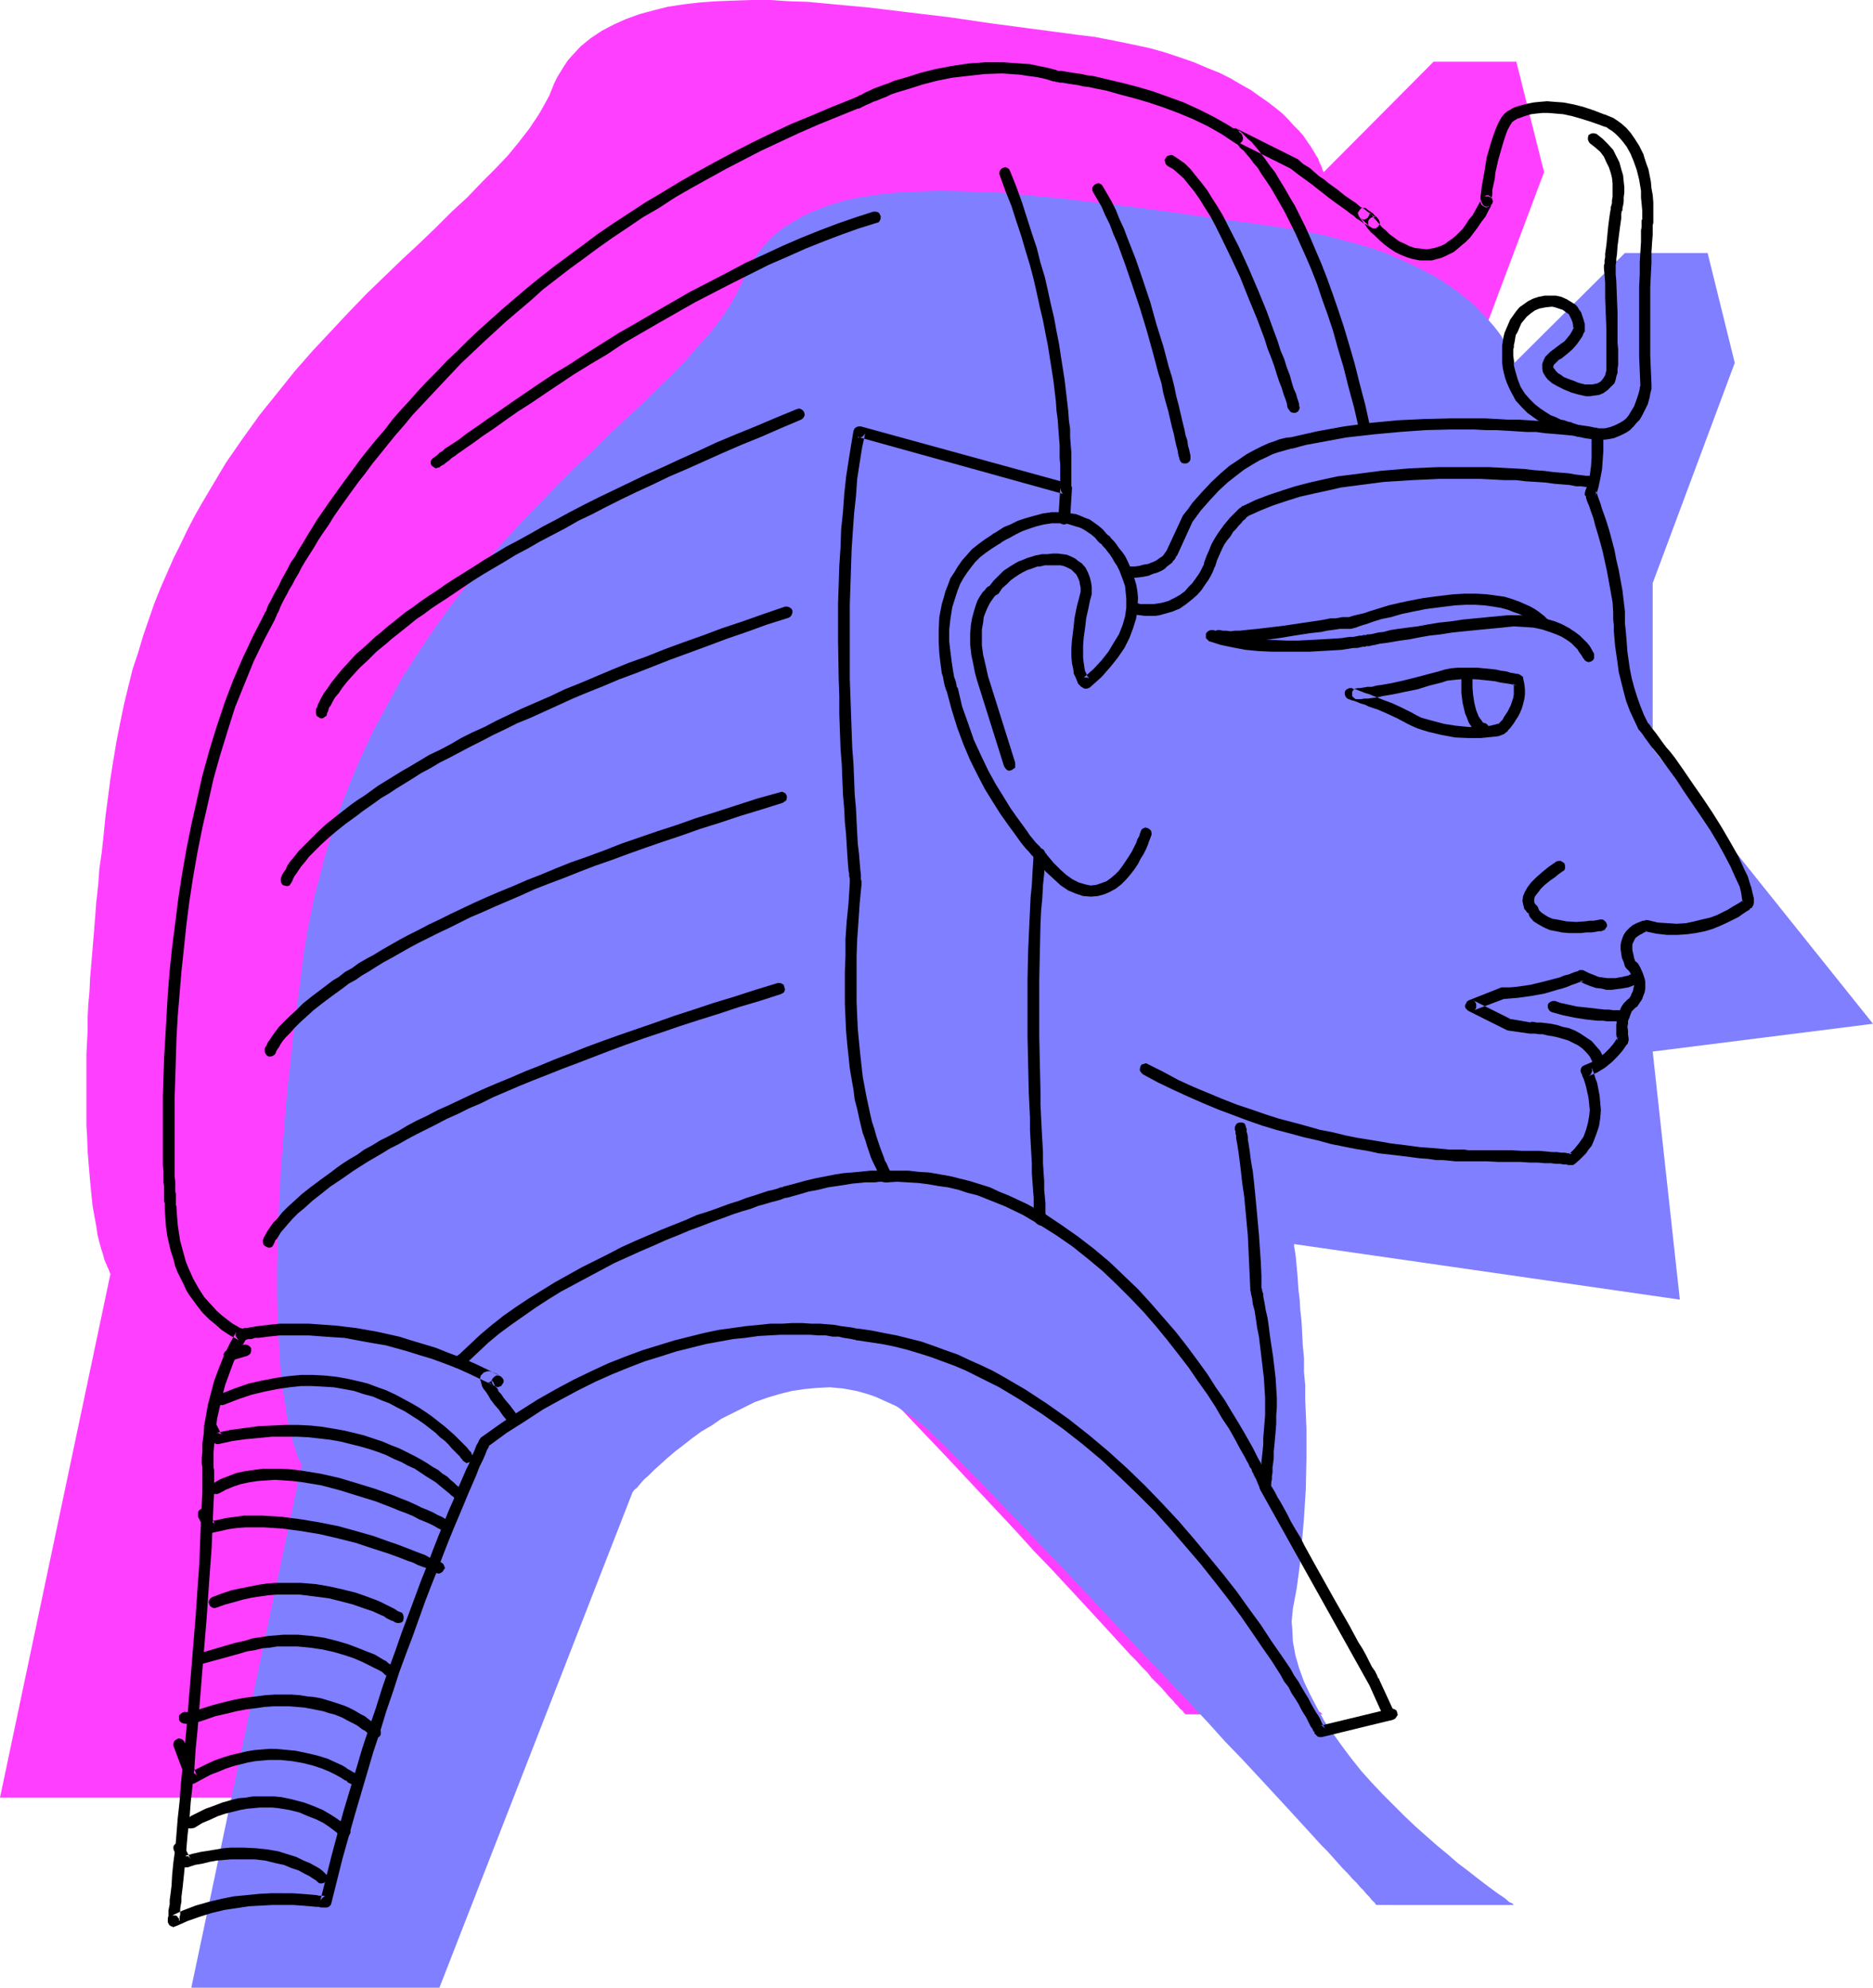 <?xml version="1.0" encoding="UTF-8" standalone="no"?>
<svg
   version="1.0"
   width="129.766mm"
   height="137.687mm"
   id="svg39"
   sodipodi:docname="Egyptian 5.wmf"
   xmlns:inkscape="http://www.inkscape.org/namespaces/inkscape"
   xmlns:sodipodi="http://sodipodi.sourceforge.net/DTD/sodipodi-0.dtd"
   xmlns="http://www.w3.org/2000/svg"
   xmlns:svg="http://www.w3.org/2000/svg">
  <sodipodi:namedview
     id="namedview39"
     pagecolor="#ffffff"
     bordercolor="#000000"
     borderopacity="0.25"
     inkscape:showpageshadow="2"
     inkscape:pageopacity="0.0"
     inkscape:pagecheckerboard="0"
     inkscape:deskcolor="#d1d1d1"
     inkscape:document-units="mm" />
  <defs
     id="defs1">
    <pattern
       id="WMFhbasepattern"
       patternUnits="userSpaceOnUse"
       width="6"
       height="6"
       x="0"
       y="0" />
  </defs>
  <path
     style="fill:#ff3fff;fill-opacity:1;fill-rule:evenodd;stroke:none"
     d="m 346.632,448.821 h -0.162 -0.162 l -0.162,-0.162 -0.323,-0.323 -0.323,-0.162 -0.485,-0.323 -0.646,-0.485 -0.485,-0.323 -1.454,-1.131 -1.778,-1.292 -1.939,-1.454 -2.101,-1.616 -2.424,-1.777 -2.424,-1.939 -2.586,-2.262 -2.747,-2.262 -2.747,-2.423 -2.909,-2.585 -2.909,-2.747 -2.909,-2.747 -2.909,-3.07 -2.747,-2.908 -2.747,-3.231 -2.586,-3.07 -2.586,-3.231 -2.424,-3.393 -2.101,-3.393 -2.101,-3.393 -1.778,-3.393 -1.454,-3.393 -1.293,-3.554 -0.97,-3.393 -0.646,-3.554 -0.323,-3.393 v -1.777 l 0.162,-1.777 0.162,-1.616 0.162,-1.616 0.646,-3.554 0.646,-3.554 0.485,-3.716 0.323,-3.554 0.646,-7.755 0.323,-7.755 0.162,-7.917 v -7.755 l -0.162,-7.593 -0.162,-3.716 -0.162,-3.554 -0.162,-3.554 -0.162,-3.393 -0.323,-3.231 -0.162,-3.07 -0.162,-2.908 -0.323,-2.747 -0.162,-2.585 -0.162,-2.262 -0.162,-2.1 -0.323,-1.939 -0.162,-1.616 -0.162,-1.454 v -0.969 l -0.162,-0.808 -0.162,-0.485 v -0.162 -0.162 l 101.161,14.541 -7.272,-64.948 57.691,-7.27 -57.691,-72.057 v -43.299 l 21.654,-57.678 -7.272,-28.92 h -21.654 l -28.765,28.92 v 0 l -0.162,-0.323 -0.162,-0.323 -0.162,-0.646 -0.323,-0.646 -0.323,-0.646 -0.323,-0.969 -0.646,-0.969 -0.646,-1.131 -0.808,-1.292 -0.808,-1.131 -0.97,-1.454 -1.131,-1.292 -1.454,-1.454 -1.293,-1.454 -1.616,-1.616 -1.778,-1.454 -2.101,-1.616 -2.101,-1.454 -2.262,-1.616 -2.586,-1.454 -2.747,-1.616 -2.909,-1.454 -3.232,-1.292 -3.394,-1.454 -3.717,-1.292 -3.878,-1.292 -4.04,-1.131 -4.525,-0.969 -4.686,-0.969 -5.01,-0.969 -5.171,-0.646 L 270.68,7.593 259.691,6.139 248.702,4.524 237.875,3.231 227.209,1.939 221.877,1.454 216.705,0.969 211.534,0.485 206.525,0.323 201.677,0 h -4.848 l -4.686,0.162 -4.525,0.162 -4.363,0.323 -4.202,0.485 -4.202,0.646 -3.878,0.969 -3.555,0.969 -3.555,1.293 -3.232,1.454 -3.07,1.616 -2.909,1.939 -2.586,2.1 -2.262,2.423 -1.131,1.292 -0.97,1.454 -1.778,2.908 -0.808,1.616 -0.646,1.616 -0.646,1.616 -0.97,1.777 -0.97,1.777 -0.97,1.616 -2.262,3.393 -2.747,3.554 -2.909,3.554 -3.394,3.554 -3.555,3.554 -3.717,3.878 -4.04,3.716 -4.04,4.039 -4.363,4.201 -4.525,4.201 -4.525,4.362 -4.686,4.524 -4.686,4.847 -4.686,5.008 -4.848,5.17 -4.686,5.332 -4.525,5.655 -4.686,5.816 -4.525,6.301 -4.363,6.301 -4.04,6.786 -2.101,3.554 -1.939,3.393 -1.939,3.716 -1.778,3.716 -1.939,3.878 -1.616,3.716 -1.778,4.039 -1.616,4.039 -1.454,4.201 -1.454,4.201 -1.293,4.362 -1.454,4.362 -1.131,4.524 -1.131,4.685 -0.97,4.685 -0.97,4.847 -0.808,4.847 -0.808,5.008 -0.646,5.008 -0.646,4.847 -0.485,4.847 -0.485,4.524 -0.646,4.524 -0.323,4.362 -0.485,4.362 -0.323,4.201 -0.323,4.039 -0.323,3.877 -0.323,3.877 -0.323,3.716 -0.162,3.554 -0.323,3.554 -0.162,3.393 v 3.231 l -0.162,3.231 -0.162,3.07 v 2.908 10.986 2.423 2.423 l 0.162,2.423 0.162,4.362 0.323,4.039 0.323,3.716 0.323,3.393 0.323,3.07 0.485,2.747 0.485,2.585 0.323,2.262 0.485,1.939 0.485,1.777 0.485,1.454 0.323,1.292 0.485,1.131 0.323,0.808 0.323,0.646 0.162,0.485 0.162,0.485 0.162,0.162 v 0 L 0,470.632 H 64.963 L 115.544,340.735 v 0 l 0.162,-0.162 0.323,-0.323 0.646,-0.646 0.808,-0.969 1.131,-1.131 1.131,-1.131 1.454,-1.454 1.778,-1.454 1.778,-1.616 1.939,-1.777 2.101,-1.616 2.424,-1.777 2.424,-1.777 2.586,-1.616 2.586,-1.777 2.909,-1.454 2.909,-1.454 3.07,-1.292 3.07,-1.292 3.232,-0.969 3.232,-0.808 3.394,-0.485 3.394,-0.323 3.394,-0.162 3.394,0.323 3.394,0.646 3.555,0.969 1.778,0.646 1.616,0.808 1.778,0.808 1.778,0.808 1.616,1.131 1.778,1.131 1.778,1.292 1.778,1.292 1.616,1.616 1.616,1.616 1.778,1.616 1.778,1.777 3.717,3.877 4.04,4.039 4.04,4.201 4.363,4.524 4.363,4.524 4.686,4.847 4.686,5.008 9.373,10.017 9.696,10.178 9.534,10.178 4.686,5.008 4.686,5.008 4.363,4.847 4.525,4.685 4.202,4.524 4.04,4.362 3.878,4.201 3.555,3.877 3.394,3.716 1.616,1.777 1.616,1.616 1.454,1.616 1.454,1.454 1.131,1.454 1.293,1.292 1.293,1.292 0.97,1.131 0.97,1.131 0.97,0.969 0.646,0.808 0.808,0.808 0.485,0.646 0.646,0.485 0.323,0.485 0.323,0.323 0.162,0.162 v 0 z"
     id="path1" />
  <path
     style="fill:#7f7fff;fill-opacity:1;fill-rule:evenodd;stroke:none"
     d="m 396.566,498.744 v 0 h -0.162 l -0.162,-0.162 -0.323,-0.323 -0.485,-0.162 -0.485,-0.323 -0.485,-0.485 -0.646,-0.485 -1.454,-0.969 -1.778,-1.292 -1.939,-1.454 -2.101,-1.616 -2.262,-1.777 -2.586,-1.939 -2.586,-2.262 -2.747,-2.262 -2.747,-2.423 -2.909,-2.585 -2.909,-2.747 -2.747,-2.747 -2.909,-2.908 -2.909,-3.07 -2.747,-3.07 -2.586,-3.231 -2.424,-3.231 -2.424,-3.393 -2.262,-3.231 -1.939,-3.554 -1.778,-3.393 -1.616,-3.393 -1.293,-3.554 -0.97,-3.393 -0.646,-3.554 -0.162,-3.393 -0.162,-1.777 0.162,-1.777 0.162,-1.616 0.323,-1.777 0.646,-3.393 0.485,-3.554 0.485,-3.716 0.323,-3.716 0.646,-7.593 0.485,-7.755 0.162,-7.917 v -7.755 l -0.323,-7.593 v -3.716 l -0.323,-3.554 v -3.554 l -0.323,-3.393 -0.162,-3.231 -0.162,-3.07 -0.323,-2.908 -0.162,-2.747 -0.323,-2.585 -0.162,-2.423 -0.162,-2.1 -0.162,-1.777 -0.162,-1.777 -0.162,-1.292 -0.162,-1.131 -0.162,-0.808 v -0.485 -0.162 l 101,14.541 -7.11,-64.948 57.691,-7.27 -57.691,-72.057 v -43.299 l 21.493,-57.678 -7.11,-28.758 h -21.654 l -28.926,28.758 v 0 -0.323 l -0.162,-0.323 -0.323,-0.646 -0.162,-0.646 -0.323,-0.646 -0.485,-0.969 -0.646,-0.969 -0.646,-1.131 -0.646,-1.292 -0.808,-1.131 -1.131,-1.454 -1.131,-1.292 -1.293,-1.454 -1.454,-1.454 -1.616,-1.616 -1.778,-1.454 -1.939,-1.616 -2.101,-1.454 -2.262,-1.616 -2.586,-1.454 -2.747,-1.454 -2.909,-1.454 -3.232,-1.454 -3.394,-1.454 -3.717,-1.292 -3.878,-1.131 -4.202,-1.131 -4.363,-1.131 -4.848,-0.969 -4.848,-0.808 -5.333,-0.808 -10.827,-1.454 -21.978,-3.07 -10.989,-1.292 -10.666,-1.292 -5.333,-0.485 -5.171,-0.485 -5.171,-0.485 -4.848,-0.162 -5.01,-0.162 -4.848,-0.162 -4.525,0.162 -4.686,0.162 -4.363,0.323 -4.202,0.485 -4.04,0.646 -3.878,0.808 -3.717,1.131 -3.394,1.292 -3.394,1.454 -3.07,1.777 -2.747,1.777 -2.586,2.1 -2.262,2.423 -2.101,2.747 -1.778,2.908 -0.808,1.616 -0.646,1.616 -0.808,1.777 -0.808,1.616 -0.97,1.777 -0.97,1.616 -2.262,3.393 -2.747,3.554 -3.07,3.393 -3.232,3.716 -3.555,3.716 -3.717,3.554 -4.04,4.039 -4.202,3.877 -4.363,4.039 -4.363,4.362 -4.686,4.362 -4.525,4.524 -4.686,4.847 -4.848,5.008 -4.686,5.17 -4.686,5.332 -4.686,5.655 -4.686,5.978 -4.363,6.139 -4.363,6.463 -4.202,6.624 -1.939,3.554 -1.939,3.554 -1.939,3.554 -1.939,3.716 -1.778,3.878 -1.778,3.877 -1.616,3.877 -1.616,4.039 -1.616,4.201 -1.454,4.201 -1.293,4.362 -1.293,4.362 -1.131,4.524 -1.293,4.685 -0.97,4.685 -0.97,4.847 -0.808,4.847 -0.646,5.008 -0.646,5.008 -0.646,4.847 -0.646,4.847 -0.485,4.524 -0.485,4.524 -0.485,4.362 -0.485,4.362 -0.323,4.201 -0.323,4.039 -0.323,3.877 -0.323,3.877 -0.323,3.716 -0.162,3.554 -0.162,3.554 -0.162,3.393 -0.162,3.231 -0.162,3.231 v 3.07 2.908 l -0.162,2.908 v 8.078 l 0.162,2.585 v 4.685 l 0.323,4.362 0.162,4.039 0.323,3.716 0.323,3.393 0.485,3.07 0.485,2.747 0.323,2.585 0.485,2.262 0.485,1.939 0.485,1.777 0.323,1.454 0.485,1.292 0.323,1.131 0.323,0.808 0.323,0.646 0.323,0.485 0.162,0.485 v 0.162 h 0.162 L 50.096,520.393 h 64.963 l 50.581,-129.735 v 0 l 0.162,-0.162 0.323,-0.485 0.646,-0.485 0.808,-0.969 0.97,-1.131 1.293,-1.131 1.454,-1.454 1.616,-1.454 1.778,-1.616 2.101,-1.777 2.101,-1.616 2.262,-1.777 2.424,-1.777 2.747,-1.616 2.586,-1.777 2.909,-1.454 2.909,-1.454 2.909,-1.454 3.232,-1.131 3.232,-0.969 3.232,-0.808 3.232,-0.485 3.394,-0.323 3.394,-0.162 3.394,0.323 3.555,0.646 3.394,0.969 1.778,0.646 1.778,0.808 1.778,0.808 1.778,0.808 1.616,1.131 1.778,1.131 1.778,1.292 1.616,1.292 1.778,1.616 1.616,1.616 1.778,1.616 1.778,1.777 3.717,3.877 4.04,4.039 4.04,4.201 4.363,4.524 4.363,4.524 4.525,4.847 4.686,4.847 9.534,10.178 9.534,10.178 9.696,10.178 4.686,5.008 4.686,5.008 4.363,4.847 4.525,4.685 4.202,4.524 4.04,4.362 3.878,4.201 3.555,3.877 3.394,3.716 1.616,1.777 1.616,1.616 1.454,1.616 1.293,1.454 1.293,1.454 1.293,1.292 1.131,1.292 1.131,1.131 0.97,1.131 0.97,0.969 0.646,0.808 0.808,0.808 0.485,0.646 0.485,0.485 0.485,0.485 0.162,0.323 0.323,0.162 v 0 z"
     id="path2" />
  <path
     style="fill:#000000;fill-opacity:1;fill-rule:evenodd;stroke:none"
     d="m 364.084,447.367 -18.746,4.524 0.485,-0.162 0.485,0.162 0.323,0.323 0.323,0.323 v 0 l -0.162,-0.323 -0.162,-0.323 -0.323,-0.485 -0.323,-0.646 -0.323,-0.808 -0.485,-0.808 -0.646,-0.969 -0.646,-1.131 -0.646,-1.131 -0.646,-1.292 -0.808,-1.292 -0.97,-1.616 -0.808,-1.454 -1.131,-1.616 -0.97,-1.777 -2.424,-3.554 -2.586,-3.716 -2.747,-4.201 -3.07,-4.201 -3.232,-4.524 -3.555,-4.524 -3.717,-4.524 -3.878,-4.685 -4.04,-4.685 -4.363,-4.685 -4.525,-4.685 -4.686,-4.524 -5.01,-4.524 -5.01,-4.201 -5.333,-4.201 -5.494,-3.877 -5.656,-3.716 -5.818,-3.393 -2.909,-1.616 -3.07,-1.454 -2.909,-1.292 -3.07,-1.454 -3.232,-1.131 -3.07,-1.131 -3.232,-1.131 -3.232,-0.808 -3.232,-0.808 -3.394,-0.646 -3.232,-0.646 -3.394,-0.485 0.162,0.162 v 0 l -0.162,-0.162 h -0.323 l -0.808,-0.162 -0.808,-0.162 -1.293,-0.162 -1.293,-0.162 -1.616,-0.323 -1.939,-0.162 -1.939,-0.162 h -2.262 l -2.424,-0.162 h -2.586 l -2.747,0.162 h -3.07 l -3.07,0.323 -3.394,0.323 -3.394,0.485 -3.555,0.485 -3.878,0.808 -3.878,0.969 -3.878,0.969 -4.202,1.292 -4.202,1.292 -4.363,1.616 -4.525,1.777 -4.525,2.1 -4.686,2.262 -4.525,2.423 -4.848,2.747 -4.848,3.07 -4.848,3.231 -5.01,3.554 -0.323,0.323 -0.162,0.323 v 0 l -0.162,0.162 -0.162,0.485 -0.485,0.808 -0.485,1.292 -0.646,1.454 -0.646,1.777 -0.97,1.939 -0.97,2.262 -1.131,2.585 -1.131,2.908 -1.293,2.908 -1.293,3.231 -1.454,3.554 -1.454,3.716 -1.454,3.877 -1.616,4.039 -1.616,4.362 -1.616,4.362 -1.778,4.685 -1.616,4.685 -1.778,4.847 -1.778,5.17 -1.616,5.17 -1.778,5.17 -1.778,5.332 -1.616,5.493 -3.394,11.309 -3.07,11.471 -2.909,11.633 0.323,-0.485 0.323,-0.323 0.485,-0.323 h 0.485 v 0 h -0.323 l -0.485,-0.162 h -0.485 -0.646 l -0.646,-0.162 -1.778,-0.162 -2.101,-0.162 -2.424,-0.162 H 73.851 70.942 l -3.07,0.162 -3.232,0.323 -3.394,0.323 -3.232,0.646 -3.394,0.808 -3.394,0.969 -3.394,1.292 -3.07,1.454 0.323,-0.162 h 0.485 0.323 l 0.485,0.162 0.162,0.323 0.323,0.323 v 0.323 0.485 -0.162 l 0.162,-0.162 v -0.485 -0.485 l 0.162,-0.485 v -0.808 -0.808 l 0.162,-0.969 0.162,-0.969 v -1.131 l 0.162,-1.292 0.162,-1.292 0.323,-3.07 0.323,-3.231 0.323,-3.554 0.323,-3.877 0.485,-4.039 0.323,-4.362 0.485,-4.362 0.485,-4.685 0.323,-4.847 0.485,-4.847 1.616,-20.034 0.808,-9.694 0.323,-4.847 0.323,-4.685 0.323,-4.362 0.323,-4.362 0.162,-4.039 0.162,-3.716 0.162,-3.716 0.162,-3.07 v -5.493 -0.323 l -0.162,-0.646 v -3.877 l 0.162,-1.939 0.162,-2.1 0.323,-2.423 0.323,-2.585 0.646,-2.747 0.646,-2.908 0.808,-3.07 1.131,-3.07 1.131,-3.07 1.616,-3.07 1.778,-3.07 0.162,-0.646 -0.162,-0.646 -0.323,-0.485 -0.485,-0.485 h -0.162 l -0.162,-0.162 -0.646,-0.162 -0.808,-0.485 -1.131,-0.646 -1.293,-0.969 -1.454,-1.131 -1.454,-1.292 -1.616,-1.777 -1.616,-1.777 -1.454,-2.262 -1.454,-2.585 -0.646,-1.454 -0.646,-1.454 -0.646,-1.616 -0.485,-1.777 -0.485,-1.777 -0.485,-1.777 -0.323,-2.1 -0.323,-2.1 -0.162,-2.1 -0.162,-2.262 v -0.485 l -0.162,-0.323 v -0.485 -0.646 -0.808 -0.969 l -0.162,-0.808 v -1.292 -1.131 l -0.162,-1.292 v -1.454 -1.616 -1.616 -3.554 -8.24 -4.524 l 0.162,-4.847 0.162,-5.17 0.162,-5.332 0.323,-5.655 0.485,-5.816 0.485,-5.816 0.646,-6.139 0.646,-6.139 0.808,-6.301 0.97,-6.301 1.131,-6.463 1.293,-6.463 1.454,-6.301 1.454,-6.463 1.778,-6.301 1.939,-6.301 1.939,-6.139 2.424,-5.978 2.424,-5.978 2.747,-5.655 2.909,-5.493 v -0.162 0 l 0.162,-0.323 0.162,-0.323 0.162,-0.485 0.323,-0.485 0.323,-0.808 0.323,-0.808 0.485,-0.969 0.485,-0.969 0.646,-1.131 0.646,-1.292 0.808,-1.292 0.646,-1.292 0.97,-1.616 0.808,-1.616 0.97,-1.616 1.131,-1.777 1.131,-1.777 1.131,-1.939 1.293,-1.939 1.454,-2.1 1.293,-2.1 1.454,-2.1 1.616,-2.262 1.616,-2.262 1.778,-2.423 1.778,-2.262 1.778,-2.423 2.101,-2.585 1.939,-2.423 2.101,-2.585 2.262,-2.585 2.262,-2.747 2.424,-2.585 5.01,-5.332 5.171,-5.493 5.818,-5.493 5.979,-5.493 6.464,-5.493 3.232,-2.908 3.555,-2.747 3.555,-2.747 3.555,-2.585 3.717,-2.747 3.878,-2.747 3.878,-2.585 4.04,-2.747 4.202,-2.423 4.202,-2.747 4.202,-2.423 9.05,-5.008 4.686,-2.423 4.686,-2.423 4.848,-2.262 4.848,-2.262 5.171,-2.262 5.171,-2.1 5.171,-2.1 h 0.323 v 0 l 0.323,-0.162 0.323,-0.162 0.646,-0.323 0.646,-0.323 0.808,-0.323 0.97,-0.485 0.97,-0.323 1.131,-0.485 1.293,-0.485 1.293,-0.646 1.454,-0.485 3.232,-0.969 3.555,-1.131 3.717,-0.969 4.04,-0.808 4.202,-0.485 4.363,-0.485 4.525,-0.162 2.101,0.162 2.424,0.162 2.101,0.323 2.424,0.323 2.262,0.485 2.101,0.646 h 0.323 0.162 l 0.162,0.162 h 0.485 l 0.485,0.162 h 0.808 l 0.808,0.162 0.97,0.162 1.131,0.162 1.131,0.162 1.293,0.323 1.454,0.162 1.454,0.323 3.232,0.646 3.394,0.969 3.717,0.969 3.878,1.131 3.878,1.292 3.878,1.454 3.878,1.616 3.717,1.777 3.717,2.1 3.394,2.262 0.485,0.323 h 0.646 l 0.485,-0.162 0.485,-0.485 0.162,-0.485 v -0.485 l -0.162,-0.646 -0.323,-0.485 -3.555,-2.262 -3.717,-2.1 -3.878,-1.939 -3.878,-1.777 -4.04,-1.454 -4.04,-1.454 -3.878,-1.131 -3.717,-0.969 -3.394,-0.808 -3.394,-0.808 -1.454,-0.323 -1.454,-0.162 -1.293,-0.323 -1.293,-0.162 -1.131,-0.162 -0.97,-0.162 -0.97,-0.162 -0.808,-0.162 h -0.646 -0.323 l -0.485,-0.162 h -0.162 0.323 l -2.424,-0.646 -2.424,-0.485 -2.262,-0.485 -2.424,-0.162 -2.262,-0.162 -2.424,-0.162 h -4.525 l -4.525,0.323 -4.363,0.646 -4.202,0.808 -3.878,0.969 -3.555,1.131 -3.394,0.969 -1.454,0.646 -1.454,0.485 -1.293,0.485 -1.293,0.485 -0.97,0.485 -1.131,0.485 -0.808,0.485 -0.808,0.323 -0.485,0.323 -0.485,0.162 -0.323,0.162 -0.162,0.162 v 0 l 0.162,-0.162 -5.656,2.262 -5.333,2.262 -5.494,2.262 -5.171,2.423 -5.01,2.423 -5.01,2.585 -4.848,2.585 -4.686,2.585 -4.525,2.585 -4.525,2.747 -4.363,2.585 -4.202,2.747 -4.202,2.747 -4.04,2.747 -3.878,2.908 -3.717,2.747 -3.717,2.747 -3.717,2.908 -3.394,2.747 -3.232,2.747 -3.394,2.908 -3.07,2.747 -3.07,2.747 -2.909,2.747 -2.747,2.747 -2.747,2.585 -2.586,2.747 -2.586,2.585 -2.424,2.585 -2.262,2.585 -2.262,2.423 -2.101,2.423 -2.101,2.747 -2.101,2.423 -2.101,2.585 -1.939,2.423 -1.778,2.423 -1.778,2.423 -1.778,2.423 -1.616,2.262 -1.616,2.262 -1.454,2.1 -1.454,2.1 -1.293,2.1 -1.293,2.1 -1.131,1.939 -1.131,1.777 -0.97,1.777 -1.131,1.616 -0.808,1.616 -0.808,1.454 -0.808,1.454 -0.646,1.454 -0.646,1.131 -0.646,1.131 -0.485,0.969 -0.485,0.969 -0.485,0.808 -0.323,0.808 -0.162,0.485 -0.162,0.485 -0.323,0.323 v 0.323 0 -0.162 l -2.909,5.655 -2.747,5.816 -2.586,5.978 -2.262,5.978 -2.101,6.301 -1.939,6.301 -1.778,6.463 -1.454,6.463 -1.454,6.463 -1.293,6.463 -1.131,6.463 -0.97,6.301 -0.808,6.463 -0.808,6.301 -0.646,6.139 -0.485,5.978 -0.323,5.655 -0.323,5.655 -0.323,5.493 -0.162,5.17 -0.162,4.847 v 4.685 10.017 1.777 1.616 l 0.162,1.616 v 1.454 1.454 l 0.162,1.131 v 1.131 0.969 0.969 0.808 l 0.162,0.485 v 0.646 0.323 0.323 l 0.162,2.585 0.162,2.262 0.323,2.262 0.485,2.262 0.485,1.939 0.646,1.939 0.485,1.939 0.646,1.616 0.808,1.616 0.808,1.616 0.646,1.454 0.808,1.292 1.778,2.423 1.616,2.1 1.778,1.777 1.778,1.454 1.454,1.292 1.454,0.969 1.293,0.808 0.97,0.485 0.323,0.162 0.323,0.162 h 0.162 l 0.162,0.162 -0.485,-0.485 -0.323,-0.485 -0.162,-0.646 0.162,-0.646 -1.778,3.231 -1.616,3.393 -1.293,3.231 -1.131,3.07 -0.808,3.07 -0.808,3.07 -0.485,2.747 -0.485,2.747 -0.162,2.423 -0.323,2.262 v 2.1 l -0.162,1.777 v 1.454 l 0.162,0.969 v 0.808 0.323 5.332 l -0.162,3.231 -0.162,3.554 -0.162,3.716 -0.162,4.039 -0.162,4.362 -0.323,4.362 -0.323,4.685 -0.323,4.685 -0.808,9.855 -1.616,19.872 -0.485,4.847 -0.485,4.685 -0.485,4.685 -0.323,4.524 -0.485,4.362 -0.323,4.039 -0.323,3.877 -0.485,3.554 -0.323,3.231 -0.162,2.908 -0.162,1.292 -0.162,1.292 -0.162,1.131 v 1.131 l -0.162,0.808 -0.162,0.808 v 0.808 0.646 l -0.162,0.485 v 0.323 0.162 0.162 0.485 l 0.162,0.323 0.162,0.323 0.323,0.323 0.485,0.162 0.323,0.162 0.323,-0.162 0.485,-0.162 2.909,-1.292 3.232,-1.131 3.07,-0.969 3.394,-0.808 3.232,-0.485 3.232,-0.485 3.07,-0.162 3.07,-0.162 h 2.747 2.586 l 2.262,0.162 2.101,0.162 1.616,0.162 h 0.646 l 0.646,0.162 h 0.485 0.323 0.162 0.162 0.485 l 0.485,-0.162 0.485,-0.485 0.162,-0.485 2.909,-11.633 3.232,-11.471 3.232,-10.986 1.616,-5.493 1.778,-5.332 1.616,-5.332 1.778,-5.17 1.616,-5.008 1.778,-4.847 1.778,-4.685 1.616,-4.524 1.616,-4.524 1.616,-4.201 1.616,-4.039 1.454,-3.877 1.454,-3.716 1.454,-3.554 1.293,-3.07 1.293,-3.07 1.131,-2.747 1.131,-2.585 0.97,-2.262 0.808,-2.1 0.808,-1.616 0.646,-1.454 0.485,-1.292 0.485,-0.808 0.162,-0.485 0.162,-0.162 v 0 l -0.162,0.162 -0.323,0.323 4.848,-3.554 4.848,-3.07 4.686,-3.07 4.686,-2.585 4.525,-2.423 4.525,-2.262 4.363,-1.939 4.363,-1.777 4.202,-1.616 4.202,-1.292 4.04,-1.292 3.878,-0.969 3.878,-0.969 3.555,-0.646 3.555,-0.646 3.232,-0.323 3.394,-0.485 2.909,-0.162 2.909,-0.162 h 2.747 2.586 2.424 l 2.101,0.162 h 1.939 l 1.778,0.323 h 1.616 l 1.293,0.323 1.131,0.162 0.97,0.162 0.646,0.162 h 0.323 l 0.162,0.162 h 0.162 0.162 l 3.232,0.485 3.232,0.485 3.232,0.646 3.232,0.808 3.232,0.969 3.07,0.969 3.07,1.131 3.07,1.131 3.07,1.292 2.909,1.454 2.909,1.454 2.909,1.454 5.656,3.393 5.494,3.554 5.494,3.878 5.171,4.039 5.01,4.201 4.848,4.524 4.525,4.362 4.525,4.524 4.202,4.685 4.04,4.685 3.878,4.524 3.717,4.685 3.394,4.362 3.232,4.362 2.909,4.201 2.747,4.039 2.586,3.716 2.262,3.554 0.97,1.777 1.131,1.454 0.808,1.616 0.97,1.454 0.808,1.292 0.646,1.292 0.646,1.131 0.646,0.969 0.485,0.969 0.485,0.969 0.323,0.646 0.485,0.646 0.162,0.485 0.323,0.323 v 0.323 l 0.162,0.162 0.323,0.323 0.323,0.323 0.485,0.162 h 0.646 l 18.584,-4.524 0.646,-0.323 0.323,-0.485 0.323,-0.485 -0.162,-0.646 -0.162,-0.485 -0.485,-0.323 -0.485,-0.162 z"
     id="path3" />
  <path
     style="fill:#000000;fill-opacity:1;fill-rule:evenodd;stroke:none"
     d="m 416.281,37.483 1.454,1.131 1.293,1.131 0.97,1.292 0.646,1.454 0.646,1.292 0.485,1.454 0.323,1.292 0.162,1.454 v 1.292 1.131 1.131 l -0.162,0.969 v 0.646 l -0.162,0.646 -0.162,0.485 v 0.162 0.323 l -0.162,0.808 -0.162,1.131 -0.323,2.423 -0.485,5.008 -0.323,2.262 v 0.969 l -0.162,0.808 v 0.808 l -0.162,0.485 v 0.323 0.162 0.323 l 0.162,1.777 0.162,1.939 V 78.035 l 0.162,4.201 0.162,4.039 v 3.554 1.616 4.039 1.454 l -0.323,1.292 -0.485,0.808 -0.646,0.808 -0.808,0.485 -0.646,0.162 -0.808,0.162 h -1.454 -0.485 l -0.485,-0.162 h -0.162 l -1.131,-0.323 -1.131,-0.485 -0.97,-0.323 -0.808,-0.323 -0.808,-0.323 -0.646,-0.485 -0.485,-0.323 -0.323,-0.162 -0.646,-0.646 -0.323,-0.485 -0.323,-0.323 v -0.162 -0.323 l 0.162,-0.323 0.646,-0.646 0.646,-0.646 0.646,-0.323 1.616,-1.292 1.293,-1.131 1.131,-1.292 0.808,-1.131 0.646,-0.969 0.323,-0.808 0.323,-0.485 v -0.162 -0.162 -0.162 -0.323 -1.131 l -0.323,-1.131 -0.323,-0.969 -0.323,-0.969 -0.485,-0.646 -0.485,-0.808 -0.646,-0.646 -0.808,-0.485 -1.293,-0.808 -1.454,-0.646 -1.454,-0.323 h -1.293 -1.616 l -1.616,0.323 -1.454,0.485 -1.293,0.646 -1.131,0.808 -1.131,0.808 -0.808,0.969 -0.808,1.131 -0.808,1.131 -0.485,1.131 -0.97,2.262 -0.323,1.292 -0.162,1.131 -0.162,0.969 v 0.969 1.777 1.616 l 0.162,1.454 0.323,1.454 0.323,1.292 0.485,1.293 0.485,1.131 0.646,1.292 1.131,2.1 1.616,1.777 1.454,1.454 1.778,1.292 1.616,1.131 1.616,0.808 1.616,0.808 1.454,0.485 1.131,0.485 0.97,0.162 0.323,0.162 h 0.162 0.162 0.162 -0.323 l 2.262,0.808 2.101,0.485 2.101,0.323 1.939,0.162 1.778,-0.162 1.778,-0.323 1.616,-0.646 1.616,-0.808 0.97,-0.646 0.97,-0.969 0.808,-0.969 0.808,-0.808 0.646,-1.131 0.485,-0.969 0.97,-1.939 0.485,-1.777 0.162,-0.969 0.162,-0.646 0.162,-0.646 v -0.485 -0.323 0 -0.323 l -0.323,-7.432 v -7.432 -7.27 -3.393 l 0.162,-3.393 0.162,-2.908 V 65.918 l 0.162,-2.423 0.162,-2.1 v -0.969 -0.808 -0.646 l 0.162,-0.646 v -0.485 -0.323 -0.323 -2.1 -2.1 l -0.162,-1.939 -0.323,-1.777 -0.162,-1.777 -0.323,-1.616 -0.323,-1.616 -0.485,-1.292 -0.485,-1.454 -0.323,-1.131 -1.131,-2.262 -1.131,-1.777 -1.131,-1.616 -1.131,-1.292 -1.293,-1.131 -1.131,-0.808 -0.97,-0.646 -0.808,-0.323 -0.808,-0.323 -0.323,-0.162 -0.323,-0.162 0.162,0.162 v 0 l -2.909,-1.131 -2.909,-0.969 -2.586,-0.646 -2.586,-0.485 -2.262,-0.162 -1.939,-0.162 -1.939,0.162 -1.616,0.162 -1.616,0.323 -1.293,0.323 -1.131,0.323 -0.97,0.323 -0.646,0.323 -0.485,0.323 -0.323,0.162 -0.323,0.162 -0.808,0.646 -0.808,0.969 -0.808,1.454 -0.646,1.454 -0.646,1.777 -0.646,1.939 -1.131,3.878 -0.646,4.039 -0.323,1.777 -0.323,1.777 -0.162,1.454 -0.162,1.131 v 0.969 0.323 0.323 l 0.162,0.485 0.323,0.323 0.485,0.323 0.323,0.162 h 0.323 l 0.485,-0.162 0.485,-0.323 0.485,-0.485 -0.323,0.485 -0.485,0.162 -0.646,0.162 -0.646,-0.162 -0.323,-0.323 -0.323,-0.485 -0.162,-0.646 0.162,-0.485 -0.808,1.454 -0.808,1.454 -0.808,1.454 -0.97,1.131 -0.808,1.292 -0.808,1.131 -0.97,0.969 -0.808,0.808 -0.97,0.808 -0.97,0.646 -0.808,0.646 -0.97,0.485 -0.97,0.323 -0.97,0.323 -0.97,0.162 -0.97,0.162 -1.454,-0.162 -1.616,-0.162 -1.454,-0.485 -1.293,-0.646 -1.454,-0.646 -1.293,-0.969 -1.131,-0.808 -0.97,-0.969 -1.131,-0.969 -0.808,-0.969 -0.808,-0.969 -0.646,-0.646 -0.485,-0.808 -0.485,-0.485 -0.162,-0.323 -0.162,-0.162 0.323,0.485 v 0.485 l -0.162,0.485 -0.323,0.485 -0.485,0.323 -0.485,0.162 -0.485,-0.162 -0.485,-0.323 1.454,1.293 0.485,0.485 0.162,0.162 0.162,0.162 -0.162,-0.323 v -0.485 -0.485 l 0.323,-0.485 0.323,-0.323 0.485,-0.162 h 0.485 0.323 l -0.646,-0.323 -0.323,-0.323 -0.485,-0.323 -0.646,-0.485 -0.808,-0.646 -1.131,-0.646 -1.131,-0.969 -1.454,-0.969 -1.616,-1.131 -1.778,-1.454 -2.262,-1.616 -1.131,-0.969 -1.293,-0.808 -1.293,-1.131 -1.293,-1.131 -1.616,-0.969 -1.454,-1.293 -0.323,-0.162 -15.837,-7.917 h -0.646 -0.485 l -0.485,0.162 -0.323,0.485 -0.162,0.646 v 0.485 l 0.162,0.485 0.485,0.485 v 0 l 0.162,0.162 0.323,0.162 0.485,0.323 0.485,0.485 0.485,0.485 0.646,0.808 0.808,0.646 0.808,0.969 0.97,1.131 0.808,1.131 1.131,1.292 0.97,1.616 1.131,1.616 1.293,1.939 1.131,1.939 1.293,2.262 1.293,2.262 1.293,2.585 1.454,2.908 1.293,2.908 1.454,3.231 1.454,3.393 1.454,3.716 1.293,3.878 1.454,4.039 1.454,4.362 1.293,4.685 1.454,4.847 1.293,5.17 1.454,5.332 1.293,5.655 0.323,0.646 0.323,0.323 0.646,0.162 h 0.485 l 0.646,-0.162 0.323,-0.323 0.162,-0.646 v -0.646 l -1.293,-5.816 -1.454,-5.493 -1.293,-5.17 -1.454,-5.008 -1.454,-4.847 -1.454,-4.362 -1.454,-4.201 -1.454,-4.039 -1.454,-3.716 -1.454,-3.393 -1.454,-3.393 -1.293,-2.908 -1.454,-2.908 -1.293,-2.585 -1.454,-2.423 -1.293,-2.262 -1.293,-2.1 -1.131,-1.939 -1.293,-1.616 -1.131,-1.616 -0.97,-1.292 -0.97,-1.292 -0.97,-1.131 -0.808,-0.969 -0.97,-0.808 -0.646,-0.646 -0.646,-0.646 -0.485,-0.485 -0.485,-0.323 -0.323,-0.323 -0.162,-0.162 h -0.162 l 0.485,0.323 0.162,0.646 v 0.485 l -0.162,0.485 -0.323,0.485 -0.646,0.323 h -0.485 l -0.485,-0.162 15.837,7.917 -0.323,-0.162 2.101,1.616 1.778,1.292 1.778,1.292 1.616,1.292 1.454,1.131 1.454,1.131 1.293,0.969 1.131,0.808 1.131,0.808 1.131,0.808 0.808,0.646 0.97,0.646 0.646,0.646 0.808,0.485 1.131,0.808 0.97,0.485 0.808,0.485 0.485,0.323 h 0.485 0.323 l 0.323,-0.162 0.323,-0.323 0.323,-0.485 0.162,-0.485 -0.162,-0.485 -0.162,-0.323 -0.485,-0.646 -0.646,-0.485 -0.323,-0.485 -0.485,-0.323 -1.131,-0.808 -0.323,-0.323 h -0.485 -0.646 l -0.323,0.323 -0.323,0.485 -0.323,0.485 0.162,0.485 0.162,0.485 0.162,0.162 0.323,0.485 0.485,0.646 0.646,0.808 0.646,0.969 0.808,0.969 1.131,0.969 1.131,1.131 1.293,1.131 1.293,0.969 1.454,0.969 1.616,0.808 1.616,0.646 1.616,0.485 1.778,0.323 h 1.939 1.131 l 1.131,-0.323 1.293,-0.323 1.131,-0.485 0.97,-0.485 1.293,-0.646 0.97,-0.808 1.131,-0.969 0.97,-0.808 1.131,-1.131 0.97,-1.292 0.97,-1.292 0.97,-1.454 1.131,-1.454 0.808,-1.616 0.97,-1.777 0.162,-0.646 -0.162,-0.485 -0.162,-0.485 -0.485,-0.323 -0.485,-0.323 -0.646,0.162 -0.485,0.323 -0.485,0.485 0.323,-0.323 0.323,-0.323 h 0.323 0.646 l 0.323,0.162 0.485,0.162 0.162,0.323 v 0.323 -0.485 l 0.162,-0.969 v -1.131 l 0.323,-1.454 0.323,-1.454 0.162,-1.616 0.808,-3.554 0.97,-3.393 0.485,-1.616 0.485,-1.454 0.485,-1.292 0.646,-1.131 0.485,-0.808 0.646,-0.485 v 0 l 0.323,-0.162 0.485,-0.323 0.646,-0.162 0.808,-0.323 0.97,-0.323 1.131,-0.323 1.293,-0.162 1.616,-0.162 h 1.616 l 1.939,0.162 1.939,0.162 2.262,0.485 2.262,0.646 2.586,0.808 2.747,0.969 0.323,0.162 h 0.162 l 0.323,0.162 0.646,0.162 0.646,0.485 0.808,0.485 0.97,0.808 0.97,0.969 0.97,1.131 0.97,1.292 0.97,1.777 0.808,1.939 0.808,2.262 0.323,1.293 0.323,1.292 0.485,2.908 v 1.777 l 0.162,1.616 0.162,1.777 v 1.939 0.323 l -0.162,0.323 v 0.485 0.646 0.646 l -0.162,0.808 v 0.969 2.1 l -0.162,2.585 -0.162,2.747 v 3.07 l -0.162,3.231 v 3.554 3.554 3.716 7.593 l 0.323,7.593 v -0.323 0.162 0.162 l -0.162,0.485 v 0.323 l -0.162,0.646 -0.162,0.646 -0.485,1.454 -0.646,1.777 -0.97,1.616 -0.485,0.808 -0.646,0.808 -0.808,0.646 -0.808,0.485 -1.293,0.646 -1.293,0.485 -1.293,0.323 h -1.616 -1.616 l -1.778,-0.323 -1.778,-0.485 -1.939,-0.646 -0.162,-0.162 h -0.323 l -0.646,-0.162 -0.808,-0.323 -0.97,-0.162 -1.293,-0.646 -1.293,-0.485 -1.293,-0.808 -1.454,-0.969 -1.454,-1.131 -1.293,-1.292 -1.293,-1.454 -1.131,-1.777 -0.808,-2.1 -0.646,-2.262 -0.323,-1.292 v -1.292 l -0.162,-1.293 v -1.454 -0.162 l 0.162,-0.485 v -0.646 l 0.162,-0.646 0.162,-0.969 0.162,-0.969 0.485,-0.808 0.485,-1.131 0.485,-1.131 0.646,-0.808 0.808,-0.969 0.97,-0.808 1.131,-0.808 1.131,-0.485 1.616,-0.323 1.454,-0.162 h 0.485 l 0.646,0.162 0.97,0.323 0.97,0.323 1.131,0.808 0.485,0.323 0.323,0.646 0.323,0.646 0.323,0.808 0.162,0.808 v 0.969 l 0.162,-0.323 v -0.162 l -0.162,0.162 v 0.323 l -0.323,0.646 -0.485,0.808 -0.646,0.808 -0.808,0.969 -1.131,0.808 -1.293,0.969 -0.162,0.162 -0.485,0.323 -0.646,0.485 -0.646,0.646 -0.646,0.646 -0.485,0.969 -0.323,0.969 v 1.131 l 0.162,0.969 0.646,1.131 0.646,0.808 1.131,0.969 1.454,0.808 1.616,0.808 1.939,0.808 2.262,0.646 h 0.162 l 0.646,0.162 0.808,0.162 h 0.97 l 1.131,-0.162 1.293,-0.162 1.131,-0.485 1.131,-0.808 0.646,-0.646 0.485,-0.485 0.646,-0.646 0.323,-0.969 0.162,-0.808 0.323,-0.969 V 96.614 l 0.162,-1.131 v -4.039 l -0.162,-1.616 v -3.554 -4.201 l -0.162,-4.201 -0.162,-4.201 -0.162,-1.939 v -1.777 0.323 -0.162 -0.323 -0.485 l 0.162,-0.808 v -0.808 l 0.162,-0.969 0.162,-2.262 0.646,-5.008 0.323,-2.262 v -1.131 l 0.162,-0.969 v 0.162 l 0.162,-0.162 v -0.646 l 0.162,-0.646 0.162,-0.969 v -1.131 l 0.162,-1.292 v -1.454 l -0.162,-1.454 -0.162,-1.616 -0.485,-1.616 -0.485,-1.777 -0.808,-1.616 -0.808,-1.616 -1.293,-1.454 -1.454,-1.454 -1.616,-1.292 -0.646,-0.162 h -0.485 l -0.485,0.162 -0.485,0.323 -0.162,0.646 v 0.485 l 0.162,0.485 z"
     id="path4" />
  <path
     style="fill:#000000;fill-opacity:1;fill-rule:evenodd;stroke:none"
     d="m 416.766,114.548 v 3.231 2.1 l -0.162,2.262 -0.323,2.423 -0.485,2.1 -0.323,0.969 -0.323,0.808 -0.162,0.646 v 0.485 0.162 h 0.162 l 0.162,0.323 v 0.323 l 0.323,0.969 0.485,1.131 0.485,1.454 0.646,1.777 0.485,1.939 0.646,2.1 0.646,2.262 0.646,2.423 1.131,5.17 0.97,5.332 0.485,2.747 0.162,2.585 v 1.939 l 0.162,1.454 v 1.454 l 0.162,1.939 0.162,1.939 0.323,2.262 0.323,2.262 0.323,2.423 0.646,2.585 0.646,2.585 0.646,2.423 0.97,2.585 1.131,2.423 1.131,2.423 0.162,0.162 v 0 l 0.808,0.969 0.646,0.969 1.778,2.423 2.101,2.585 2.101,2.908 2.262,3.07 2.101,3.231 4.525,6.624 2.262,3.393 1.939,3.231 1.778,3.231 1.616,3.07 0.646,1.454 0.646,1.454 1.131,2.423 0.323,1.292 0.162,0.969 0.162,1.131 0.162,0.808 v -0.646 l 0.485,-0.485 -0.162,0.162 -0.323,0.323 -0.646,0.485 -0.808,0.485 -1.131,0.646 -1.293,0.808 -1.293,0.646 -1.616,0.808 -1.778,0.646 -2.101,0.485 -1.939,0.485 -2.262,0.485 -2.424,0.162 -2.424,-0.162 -2.586,-0.162 -2.586,-0.646 h -0.646 l -0.162,0.162 h -0.485 l -0.808,0.323 -0.808,0.323 -0.97,0.485 -0.808,0.646 -0.97,0.969 -0.646,0.969 -0.323,0.808 -0.323,0.969 -0.162,0.969 v 0.969 l 0.162,1.131 0.162,1.131 0.485,1.131 0.323,1.131 0.323,0.485 0.323,0.323 0.485,0.485 0.485,0.808 0.485,0.969 0.323,1.292 v 0.646 l -0.162,0.646 -0.162,0.808 -0.323,0.646 -0.323,0.808 -0.646,0.646 0.485,-0.323 h -0.162 l -0.162,0.162 -0.162,0.162 -0.162,0.162 -0.162,0.162 -0.808,0.808 -0.646,0.969 -0.323,0.808 -0.323,0.808 -0.323,0.808 -0.162,1.131 -0.162,1.131 v 1.292 1.292 l 0.323,1.616 v -0.646 l 0.162,-0.485 v 0 l -0.162,0.162 -0.162,0.323 -0.323,0.485 -0.646,0.969 -0.97,1.131 -1.293,1.292 -1.454,1.131 -1.778,1.131 -1.939,0.808 -0.646,0.323 -0.323,0.485 -0.162,0.646 0.162,0.646 0.162,0.162 0.162,0.646 0.323,0.646 0.323,0.969 0.323,1.131 0.323,1.454 0.323,1.454 0.162,1.454 0.162,1.777 -0.162,1.616 -0.323,1.777 -0.485,1.777 -0.646,1.777 -1.131,1.616 -1.293,1.616 -0.808,0.808 -0.808,0.808 0.162,-0.162 0.323,-0.162 h 0.646 -0.162 l -0.162,-0.162 h -0.323 -0.646 l -0.646,-0.162 h -0.97 l -1.131,-0.162 h -1.293 l -1.616,-0.162 -1.778,-0.162 h -2.101 -2.424 l -2.747,-0.162 h -3.07 -3.394 -3.717 -1.131 l -0.97,-0.162 h -0.97 -1.293 -1.616 l -1.616,-0.162 -1.939,-0.162 -1.939,-0.162 -2.262,-0.162 -2.424,-0.323 -2.424,-0.323 -2.747,-0.323 -2.747,-0.485 -2.909,-0.485 -3.07,-0.485 -3.232,-0.646 -3.232,-0.808 -3.394,-0.646 -3.394,-0.969 -3.555,-0.969 -3.717,-0.969 -3.555,-1.131 -3.717,-1.292 -3.878,-1.292 -3.717,-1.454 -3.878,-1.616 -3.878,-1.616 -3.878,-1.777 -3.878,-2.1 -3.878,-1.939 -0.646,-0.323 -0.485,0.162 -0.646,0.162 -0.323,0.485 -0.162,0.646 v 0.485 l 0.323,0.485 0.485,0.485 3.878,2.1 4.04,1.939 3.878,1.777 4.04,1.777 3.878,1.616 3.878,1.454 3.878,1.454 3.717,1.292 3.717,1.131 3.717,0.969 3.555,0.969 3.555,0.808 3.555,0.969 3.232,0.646 3.232,0.646 3.07,0.485 2.909,0.646 2.909,0.323 2.747,0.323 2.586,0.323 2.424,0.323 2.262,0.162 2.101,0.323 h 1.778 l 1.778,0.162 1.454,0.162 h 1.293 1.131 0.97 1.131 3.717 l 3.232,0.162 h 3.07 2.586 l 2.424,0.162 h 2.101 l 1.778,0.162 h 1.616 l 1.293,0.162 h 1.131 l 0.808,0.162 h 0.808 l 0.485,0.162 h 0.323 0.162 0.162 0.646 l 0.485,-0.323 1.131,-0.969 0.808,-0.808 0.97,-0.969 0.646,-0.969 0.808,-0.969 0.485,-1.131 0.808,-2.1 0.646,-1.939 0.323,-2.1 0.162,-2.1 -0.162,-1.939 -0.162,-1.777 -0.323,-1.777 -0.323,-1.616 -0.485,-1.292 -0.323,-1.131 -0.323,-0.808 -0.162,-0.485 -0.162,-0.162 v 0 l 0.162,0.646 -0.162,0.485 -0.323,0.646 -0.485,0.323 1.131,-0.485 1.131,-0.485 2.101,-1.292 1.778,-1.454 1.454,-1.454 1.131,-1.292 0.485,-0.646 0.323,-0.485 0.323,-0.485 0.323,-0.323 0.162,-0.323 v -0.162 l 0.162,-0.485 v -0.485 l -0.162,-1.131 v -0.969 l -0.162,-0.969 0.162,-0.808 v -0.646 l 0.162,-0.646 0.485,-1.131 0.323,-0.808 0.485,-0.485 0.323,-0.323 0.162,-0.162 0.485,-0.323 0.646,-0.969 0.646,-0.969 0.323,-0.969 0.323,-0.808 0.162,-0.969 v -0.969 -0.808 l -0.162,-0.808 -0.485,-1.454 -0.646,-1.454 -0.646,-1.131 -0.97,-0.808 0.323,0.323 -0.323,-0.808 -0.162,-0.808 -0.162,-0.646 -0.162,-0.808 v -0.646 -0.646 l 0.162,-0.485 0.323,-0.646 0.323,-0.646 0.646,-0.485 0.485,-0.323 0.646,-0.323 0.485,-0.323 0.485,-0.162 0.323,-0.162 v 0 h -0.646 l 3.07,0.646 2.747,0.323 h 2.747 l 2.424,-0.162 2.424,-0.323 2.424,-0.485 2.101,-0.646 1.939,-0.808 1.778,-0.808 1.616,-0.808 1.293,-0.646 1.131,-0.808 0.97,-0.646 0.808,-0.485 0.162,-0.323 0.485,-0.162 v -0.162 l 0.323,-0.485 0.162,-0.646 v -1.131 l -0.323,-1.292 -0.323,-1.454 -0.485,-1.454 -0.485,-1.616 -0.808,-1.616 -0.808,-1.777 -0.808,-1.777 -2.101,-3.716 -2.262,-3.877 -2.424,-3.877 -2.586,-3.878 -2.586,-3.716 -2.424,-3.554 -1.131,-1.616 -1.131,-1.616 -1.131,-1.454 -1.131,-1.292 -0.97,-1.292 -0.808,-1.131 -0.808,-1.131 -0.646,-0.808 -0.646,-0.808 -0.323,-0.485 -0.323,-0.485 -0.162,-0.162 v 0 0.162 l -1.131,-2.262 -0.97,-2.423 -0.808,-2.262 -0.808,-2.585 -0.646,-2.423 -0.485,-2.423 -0.323,-2.262 -0.323,-2.262 -0.162,-2.262 -0.162,-1.939 -0.162,-1.777 -0.162,-1.454 v -1.292 -1.777 l -0.323,-2.747 -0.323,-2.747 -0.97,-5.332 -0.646,-2.747 -0.485,-2.585 -0.646,-2.423 -0.646,-2.423 -0.646,-2.1 -0.646,-1.939 -0.646,-1.777 -0.485,-1.616 -0.485,-1.292 -0.323,-0.969 -0.162,-0.646 -0.162,-0.162 v -0.162 0.646 l -0.162,0.646 0.485,-0.969 0.323,-1.131 0.485,-2.262 0.485,-2.585 0.162,-2.423 0.162,-2.262 v -3.716 l -0.162,-0.485 -0.323,-0.485 -0.646,-0.323 -0.485,-0.162 -0.646,0.162 -0.323,0.323 -0.323,0.485 z"
     id="path5" />
  <path
     style="fill:#000000;fill-opacity:1;fill-rule:evenodd;stroke:none"
     d="m 323.361,295.498 v 0.162 0.162 l 0.162,0.323 v 0.646 l 0.162,0.485 v 0.646 l 0.162,0.969 0.162,0.808 0.323,2.1 0.323,2.423 0.323,2.747 0.323,2.908 0.485,3.231 0.323,3.393 0.646,6.947 0.323,7.109 0.162,3.393 0.162,3.393 v 0.162 0.162 0.162 l 0.162,0.485 v 0.323 l 0.162,0.646 0.162,0.646 0.162,1.454 0.485,1.777 0.323,2.1 0.323,2.262 0.485,2.423 0.646,5.332 0.646,5.493 0.162,2.585 0.162,2.585 v 2.423 2.1 l -0.162,2.1 -0.162,1.939 -0.162,1.939 v 1.777 l -0.162,1.616 -0.162,1.454 -0.162,1.454 v 1.292 l -0.162,1.131 v 0.969 l -0.162,0.808 v 0.808 l -0.162,0.485 v 0.485 0.323 0.485 l 0.162,0.485 28.603,51.215 3.717,8.24 0.485,0.485 0.485,0.323 0.485,0.162 0.646,-0.162 0.485,-0.485 0.162,-0.485 0.162,-0.485 -0.162,-0.646 -3.878,-8.401 v -0.162 l -0.323,-0.323 -0.323,-0.808 -0.485,-0.969 -0.808,-1.131 -0.646,-1.292 -0.808,-1.616 -0.97,-1.777 -1.131,-1.777 -1.131,-2.1 -1.131,-2.1 -1.293,-2.262 -2.586,-4.524 -5.333,-9.532 -2.586,-4.685 -1.131,-2.262 -1.293,-2.1 -1.131,-1.939 -0.97,-1.939 -0.97,-1.777 -0.808,-1.454 -0.808,-1.292 -0.646,-1.292 -0.485,-0.808 -0.485,-0.808 -0.162,-0.485 h -0.162 l 0.162,0.323 0.162,0.485 v -0.323 -0.485 -0.485 l 0.162,-0.808 v -0.808 l 0.162,-0.969 v -1.292 l 0.162,-1.131 0.162,-1.454 v -1.616 l 0.162,-1.616 0.162,-1.777 0.162,-1.777 0.162,-2.1 v -2.1 l 0.162,-2.262 v -2.423 l -0.162,-2.585 -0.162,-2.585 -0.646,-5.493 -0.808,-5.332 -0.323,-2.585 -0.323,-2.262 -0.485,-2.1 -0.323,-1.939 -0.323,-1.616 v -0.646 l -0.162,-0.485 -0.162,-0.485 v -0.323 l -0.162,-0.323 v -0.162 0.323 -3.393 l -0.162,-3.554 -0.485,-7.109 -0.646,-7.109 -0.323,-3.393 -0.323,-3.231 -0.323,-2.908 -0.485,-2.747 -0.323,-2.585 -0.323,-2.1 -0.162,-0.808 v -0.808 l -0.162,-0.808 -0.162,-0.485 v -0.485 -0.323 l -0.162,-0.323 v 0 l -0.162,-0.646 -0.323,-0.485 -0.646,-0.162 h -0.485 l -0.646,0.162 -0.323,0.323 -0.323,0.646 z"
     id="path6" />
  <path
     style="fill:#000000;fill-opacity:1;fill-rule:evenodd;stroke:none"
     d="m 332.734,388.558 -1.454,-2.908 v -0.162 -0.162 l -0.162,-0.323 -0.323,-0.485 -0.162,-0.485 -0.323,-0.646 -0.323,-0.646 -0.485,-0.808 -0.485,-0.969 -0.485,-0.969 -0.485,-0.969 -0.646,-1.131 -1.454,-2.585 -1.616,-2.747 -1.778,-2.908 -1.939,-3.231 -2.262,-3.231 -2.262,-3.554 -2.586,-3.554 -2.747,-3.716 -2.909,-3.716 -3.232,-3.716 -3.232,-3.716 -3.394,-3.716 -3.717,-3.554 -3.717,-3.554 -4.04,-3.393 -4.202,-3.231 -4.363,-3.07 -4.363,-2.908 -4.686,-2.585 -4.848,-2.262 -2.424,-0.969 -2.424,-1.131 -5.171,-1.616 -2.586,-0.646 -2.586,-0.646 -2.747,-0.485 -2.747,-0.485 -2.747,-0.162 -2.747,-0.323 h -2.909 -2.909 0.162 -0.485 -0.646 -0.808 -1.131 -1.293 l -1.454,0.162 -1.616,0.162 -1.778,0.162 -2.101,0.162 -2.101,0.323 -2.424,0.485 -2.586,0.485 -2.747,0.646 -2.909,0.808 -3.07,0.808 -0.162,0.162 h -0.485 l -0.808,0.323 -1.131,0.323 -1.454,0.323 -1.454,0.485 -1.939,0.646 -2.101,0.646 -2.101,0.808 -2.586,0.808 -2.586,0.969 -2.747,0.969 -3.07,0.969 -2.909,1.292 -3.232,1.292 -3.232,1.292 -3.394,1.454 -3.394,1.454 -3.555,1.616 -3.394,1.777 -7.11,3.554 -6.949,3.877 -3.394,2.1 -3.394,2.1 -3.394,2.262 -3.232,2.262 -3.07,2.423 -3.07,2.585 -2.747,2.585 -2.747,2.585 0.162,-0.162 -1.293,0.969 -0.485,0.323 -0.162,0.646 v 0.485 l 0.162,0.646 0.485,0.485 0.646,0.162 0.485,-0.162 0.485,-0.162 1.454,-0.969 0.162,-0.162 2.747,-2.585 2.747,-2.585 2.909,-2.423 3.07,-2.262 3.232,-2.262 3.232,-2.262 3.232,-2.1 3.394,-2.1 6.949,-3.716 6.949,-3.716 6.787,-3.07 3.394,-1.454 3.232,-1.454 3.232,-1.293 3.07,-1.292 3.07,-1.131 2.909,-1.131 2.747,-0.969 2.586,-0.969 2.424,-0.808 2.262,-0.646 2.101,-0.808 1.778,-0.485 1.616,-0.485 1.293,-0.323 1.131,-0.323 0.808,-0.323 0.485,-0.162 h 0.323 l 2.909,-0.808 2.747,-0.808 2.586,-0.485 2.586,-0.646 2.262,-0.323 2.101,-0.323 1.939,-0.323 1.778,-0.162 1.616,-0.162 h 1.454 1.131 l 1.131,-0.162 h 0.646 l 0.646,0.162 h 0.485 0.162 l 2.747,-0.162 2.747,0.162 2.747,0.162 2.586,0.323 2.747,0.485 2.424,0.323 2.747,0.646 2.424,0.808 2.586,0.646 2.424,0.969 4.848,1.939 4.686,2.262 4.363,2.585 4.363,2.747 4.202,2.908 4.04,3.231 3.878,3.231 3.717,3.554 3.555,3.554 3.394,3.554 3.232,3.716 2.909,3.554 2.909,3.716 2.747,3.554 2.424,3.554 2.424,3.393 2.101,3.231 1.778,3.07 1.939,2.908 1.454,2.585 1.293,2.423 1.293,2.262 0.485,0.969 0.485,0.808 0.323,0.808 0.485,0.646 0.162,0.646 0.323,0.485 0.162,0.485 0.162,0.162 v 0.323 h 0.162 l 1.293,3.07 0.323,0.485 0.485,0.323 h 0.485 0.646 l 0.485,-0.323 0.323,-0.485 0.162,-0.646 z"
     id="path7" />
  <path
     style="fill:#000000;fill-opacity:1;fill-rule:evenodd;stroke:none"
     d="m 63.67,350.914 h 0.162 0.162 l 0.485,-0.162 0.485,-0.162 h 0.808 l 0.97,-0.323 h 0.97 l 1.293,-0.162 1.131,-0.162 1.616,-0.162 1.454,-0.162 h 1.778 1.778 1.939 2.101 l 2.262,0.162 2.101,0.162 2.424,0.162 2.586,0.162 2.586,0.485 2.586,0.485 2.747,0.485 2.909,0.485 2.909,0.808 2.909,0.808 3.07,0.969 3.232,0.969 3.07,1.131 3.394,1.292 3.232,1.454 3.394,1.616 3.394,1.616 0.646,0.323 0.485,-0.162 0.485,-0.162 0.323,-0.485 0.323,-0.485 v -0.646 l -0.323,-0.485 -0.323,-0.323 -0.97,-0.646 -0.646,-0.323 -0.808,-0.323 -0.646,-0.162 h -0.485 l -0.485,0.162 -0.485,0.162 -0.323,0.323 -0.485,0.485 -0.162,0.646 v 0.485 l 0.162,0.323 0.162,0.646 0.162,0.646 0.323,0.646 0.646,0.808 0.646,0.969 0.646,1.131 0.97,1.292 1.131,1.292 1.131,1.616 1.454,1.777 0.485,0.323 0.646,0.162 h 0.485 l 0.485,-0.323 0.485,-0.485 0.162,-0.485 -0.162,-0.646 -0.323,-0.485 -0.97,-1.292 -0.97,-1.292 -0.97,-1.131 -0.646,-0.808 -0.646,-0.969 -0.646,-0.646 -0.323,-0.808 -0.485,-0.485 -0.323,-0.485 -0.162,-0.485 -0.323,-0.485 -0.162,-0.485 v -0.162 0.323 l -0.323,0.485 -0.485,0.162 -0.162,0.162 h 0.323 l 0.323,0.162 0.97,0.646 -0.323,-0.323 -0.323,-0.646 v -0.485 l 0.162,-0.485 0.485,-0.485 0.485,-0.323 h 0.485 l 0.646,0.162 -3.555,-1.777 -3.394,-1.616 -3.394,-1.454 -3.394,-1.292 -3.232,-1.292 -3.232,-0.969 -3.232,-0.969 -3.07,-0.969 -2.909,-0.646 -2.909,-0.646 -2.747,-0.485 -2.747,-0.485 -2.747,-0.323 -2.586,-0.323 -2.424,-0.162 -2.262,-0.162 -2.262,-0.162 h -2.101 -1.939 -1.939 -1.778 l -1.616,0.162 -1.454,0.162 -1.454,0.162 -1.293,0.162 -0.97,0.162 -0.97,0.162 -0.808,0.162 h -0.646 l -0.485,0.162 h -0.485 l -0.162,0.162 -0.485,0.323 -0.485,0.485 -0.162,0.485 v 0.485 l 0.323,0.485 0.485,0.485 0.485,0.162 z"
     id="path8" />
  <path
     style="fill:#000000;fill-opacity:1;fill-rule:evenodd;stroke:none"
     d="m 123.462,380.641 v -0.162 l -0.162,-0.323 -0.485,-0.485 -0.485,-0.646 -0.646,-0.646 -0.808,-0.808 -0.97,-0.969 -0.97,-0.969 -1.293,-1.131 -1.293,-1.131 -1.454,-1.131 -1.616,-1.292 -1.616,-1.131 -1.939,-1.292 -1.939,-1.131 -2.101,-1.131 -2.101,-1.131 -2.424,-1.131 -2.262,-0.808 -2.586,-0.969 -2.586,-0.646 -2.909,-0.646 -2.747,-0.485 -3.07,-0.323 -3.07,-0.162 h -3.07 l -3.394,0.323 -3.394,0.485 -3.394,0.646 -3.555,0.808 -3.717,1.292 -3.717,1.454 0.323,-0.162 h 0.323 l -1.778,-0.162 -0.485,0.162 -0.646,0.323 -0.162,0.485 -0.323,0.646 0.162,0.485 0.323,0.485 0.323,0.485 h 0.646 l 1.778,0.162 0.646,-0.162 3.717,-1.454 3.394,-1.131 3.394,-0.808 3.232,-0.646 3.232,-0.485 3.07,-0.323 h 2.909 l 2.909,0.162 2.747,0.162 2.747,0.485 2.586,0.485 2.424,0.808 2.424,0.646 2.262,0.969 2.101,0.808 2.101,1.131 1.939,0.969 1.778,1.131 1.778,1.131 1.616,1.131 1.454,1.131 1.454,1.131 1.131,1.131 1.293,0.969 0.97,0.969 0.808,0.969 0.808,0.808 0.646,0.646 0.646,0.646 0.323,0.485 0.323,0.323 0.162,0.323 0.485,0.323 0.485,0.323 0.485,-0.162 0.646,-0.162 0.323,-0.485 0.162,-0.646 V 381.126 Z"
     id="path9" />
  <path
     style="fill:#000000;fill-opacity:1;fill-rule:evenodd;stroke:none"
     d="m 121.361,390.497 v -0.162 l -0.323,-0.162 -0.323,-0.323 -0.485,-0.485 -0.646,-0.485 -0.646,-0.646 -0.97,-0.808 -0.808,-0.808 -1.293,-0.808 -1.131,-0.969 -1.454,-0.808 -1.454,-0.969 -1.616,-0.969 -1.778,-0.969 -1.939,-0.969 -1.939,-0.969 -2.101,-0.808 -2.262,-0.969 -2.424,-0.808 -2.424,-0.808 -2.586,-0.646 -2.747,-0.646 -2.747,-0.485 -2.909,-0.485 -3.07,-0.323 -3.232,-0.162 h -3.232 l -3.555,0.162 -3.555,0.162 -3.555,0.485 -3.717,0.485 -3.878,0.808 h 0.485 l 0.485,0.162 0.323,0.162 0.323,0.485 -1.778,-3.554 -0.323,-0.485 -0.646,-0.162 -0.485,-0.162 -0.646,0.162 -0.323,0.323 -0.323,0.485 -0.162,0.646 0.162,0.646 1.778,3.393 0.323,0.485 0.485,0.162 0.485,0.162 h 0.485 l 3.717,-0.808 3.555,-0.485 3.555,-0.323 3.232,-0.323 h 3.232 3.232 l 3.07,0.162 2.909,0.323 2.747,0.323 2.747,0.485 2.586,0.646 2.586,0.646 2.262,0.646 2.424,0.808 2.101,0.808 1.939,0.969 1.939,0.808 1.778,0.969 1.778,0.808 1.454,0.969 1.454,0.969 1.293,0.808 1.293,0.808 0.97,0.808 0.97,0.808 0.808,0.646 0.808,0.646 0.485,0.485 0.485,0.323 0.323,0.323 0.323,0.323 v 0 l 0.485,0.323 0.485,0.162 h 0.646 l 0.485,-0.323 0.323,-0.485 0.162,-0.485 -0.162,-0.646 z"
     id="path10" />
  <path
     style="fill:#000000;fill-opacity:1;fill-rule:evenodd;stroke:none"
     d="m 117.968,398.413 -0.162,-0.162 -0.485,-0.323 -0.808,-0.323 -0.808,-0.485 -1.131,-0.485 -1.131,-0.646 -1.454,-0.646 -1.616,-0.646 -1.616,-0.808 -1.778,-0.808 -2.101,-0.808 -1.939,-0.808 -4.525,-1.616 -4.686,-1.454 -4.848,-1.454 -5.01,-1.131 -5.01,-0.808 -2.586,-0.323 -2.586,-0.162 h -2.424 -2.424 l -2.424,0.323 -2.262,0.323 -2.262,0.485 -2.101,0.808 -2.101,0.808 -1.939,1.131 0.323,-0.162 h 0.485 l -1.778,-0.162 h -0.485 l -0.646,0.323 -0.323,0.485 -0.162,0.646 0.162,0.485 0.323,0.485 0.323,0.485 h 0.646 l 1.778,0.162 h 0.485 l 0.485,-0.162 1.778,-0.969 1.939,-0.808 1.939,-0.646 2.262,-0.485 2.101,-0.323 2.262,-0.162 2.424,-0.162 2.424,0.162 2.262,0.162 2.586,0.323 4.848,0.808 4.848,1.292 4.686,1.454 4.686,1.454 4.202,1.616 1.939,0.808 1.778,0.646 1.939,0.808 1.454,0.808 1.616,0.646 1.131,0.485 1.293,0.646 0.808,0.485 0.97,0.485 0.485,0.323 0.485,0.162 v 0 l 0.646,0.162 h 0.485 l 0.646,-0.323 0.323,-0.485 0.162,-0.485 V 399.221 l -0.323,-0.485 z"
     id="path11" />
  <path
     style="fill:#000000;fill-opacity:1;fill-rule:evenodd;stroke:none"
     d="m 115.544,409.076 -0.323,-0.162 -0.323,-0.162 -0.646,-0.323 -0.808,-0.323 -0.97,-0.323 -1.131,-0.646 -1.293,-0.485 -1.293,-0.485 -1.616,-0.646 -3.394,-1.292 -1.939,-0.646 -4.04,-1.454 -4.525,-1.292 -4.686,-1.292 -4.848,-0.969 -4.848,-0.808 -5.01,-0.646 -5.01,-0.323 h -2.586 -2.424 l -2.262,0.323 -2.424,0.323 -2.262,0.485 -2.262,0.485 h 0.485 l 0.485,0.162 0.485,0.162 0.323,0.485 -1.778,-3.554 -0.323,-0.485 -0.485,-0.162 -0.646,-0.162 -0.485,0.162 -0.485,0.323 -0.323,0.485 v 0.646 0.646 l 1.778,3.393 0.323,0.485 0.485,0.323 0.485,0.162 0.485,-0.162 2.262,-0.485 2.101,-0.485 2.262,-0.323 2.262,-0.162 h 2.424 2.424 l 4.848,0.323 4.848,0.646 4.848,0.808 4.848,1.131 4.525,1.131 4.363,1.454 4.04,1.292 1.778,0.646 1.778,0.646 1.616,0.646 1.454,0.485 1.293,0.646 1.293,0.485 0.97,0.323 0.808,0.485 0.808,0.323 0.485,0.162 0.323,0.162 0.162,0.162 0.646,0.162 0.485,-0.162 0.485,-0.323 0.323,-0.485 0.323,-0.485 -0.162,-0.485 -0.323,-0.646 z"
     id="path12" />
  <path
     style="fill:#000000;fill-opacity:1;fill-rule:evenodd;stroke:none"
     d="m 105.201,422.163 h -0.162 l -0.323,-0.162 -0.485,-0.162 -0.485,-0.323 -0.485,-0.323 -1.616,-0.808 -0.97,-0.485 -0.97,-0.485 -1.131,-0.485 -2.586,-0.969 -2.747,-0.969 -3.232,-0.808 -3.555,-0.808 -3.717,-0.646 -4.04,-0.323 h -2.101 -2.262 -2.101 l -2.262,0.162 -2.262,0.323 -2.424,0.485 -2.424,0.485 -2.262,0.485 -2.424,0.808 -2.586,0.969 -0.485,0.323 -0.323,0.485 -0.162,0.485 0.162,0.646 0.323,0.485 0.485,0.323 0.485,0.162 0.646,-0.162 2.262,-0.808 2.424,-0.646 2.262,-0.646 2.262,-0.485 2.101,-0.323 2.262,-0.323 2.101,-0.162 h 2.101 2.101 1.939 l 3.878,0.485 3.717,0.485 3.232,0.808 3.07,0.808 2.747,0.969 2.424,0.808 2.101,0.969 0.808,0.323 0.646,0.485 0.646,0.323 0.646,0.323 0.485,0.162 0.323,0.162 0.162,0.162 v 0 l 0.646,0.162 h 0.485 l 0.646,-0.162 0.323,-0.323 0.162,-0.646 v -0.646 l -0.162,-0.485 z"
     id="path13" />
  <path
     style="fill:#000000;fill-opacity:1;fill-rule:evenodd;stroke:none"
     d="m 103.262,436.38 -0.162,-0.162 -0.162,-0.162 -0.323,-0.162 -0.485,-0.162 -0.485,-0.323 -0.485,-0.485 -0.646,-0.323 -0.808,-0.485 -1.616,-0.969 -2.101,-0.808 -2.424,-0.969 -2.586,-0.969 -2.747,-0.808 -3.232,-0.808 -3.394,-0.485 -3.555,-0.323 h -1.778 -2.101 l -1.778,0.162 -2.101,0.162 -2.101,0.323 -2.101,0.323 -2.101,0.646 -2.262,0.485 -10.019,2.908 -0.485,0.162 -0.323,0.485 -0.162,0.485 v 0.646 l 0.323,0.485 0.485,0.485 0.485,0.162 0.485,-0.162 10.019,-2.747 2.101,-0.646 2.101,-0.323 1.939,-0.485 1.939,-0.162 1.939,-0.323 h 1.778 3.555 l 3.394,0.323 3.232,0.485 2.909,0.646 2.747,0.808 2.424,0.808 2.262,0.969 1.939,0.969 1.616,0.808 0.646,0.323 0.646,0.323 0.485,0.323 0.323,0.323 0.323,0.323 0.323,0.162 h 0.162 v 0.162 l 0.646,0.162 h 0.485 l 0.485,-0.162 0.485,-0.323 0.323,-0.646 v -0.485 l -0.162,-0.485 z"
     id="path14" />
  <path
     style="fill:#000000;fill-opacity:1;fill-rule:evenodd;stroke:none"
     d="m 99.384,452.537 v 0 l -0.162,-0.323 -0.323,-0.162 -0.323,-0.323 -0.485,-0.485 -0.485,-0.323 -0.646,-0.485 -0.646,-0.485 -0.808,-0.646 -0.97,-0.485 -1.939,-1.131 -1.293,-0.646 -1.131,-0.485 -1.454,-0.485 -1.454,-0.485 -3.232,-0.969 -1.778,-0.323 -1.778,-0.162 -1.939,-0.323 -2.101,-0.162 h -2.262 -2.262 l -2.424,0.162 -2.424,0.323 -2.747,0.323 -2.747,0.485 -2.747,0.646 -3.07,0.808 -3.07,0.969 -3.07,1.131 0.485,-0.162 -1.778,-0.162 -0.485,0.162 -0.485,0.323 -0.485,0.485 v 0.485 0.646 l 0.323,0.485 0.485,0.323 0.485,0.162 1.778,0.162 0.646,-0.162 3.07,-0.969 2.747,-0.969 2.909,-0.646 2.586,-0.646 2.586,-0.485 2.586,-0.323 2.262,-0.323 2.262,-0.162 h 2.262 1.939 l 1.939,0.162 1.939,0.162 1.778,0.323 1.616,0.323 1.616,0.323 1.454,0.485 1.293,0.323 1.293,0.485 1.131,0.485 1.131,0.646 1.939,0.969 0.808,0.485 0.646,0.485 0.646,0.485 0.646,0.323 0.323,0.323 0.485,0.323 0.323,0.323 0.162,0.162 0.162,0.162 v 0.162 l 0.485,0.323 0.646,0.162 0.485,-0.162 0.646,-0.323 0.323,-0.485 v -0.485 -0.485 z"
     id="path15" />
  <path
     style="fill:#000000;fill-opacity:1;fill-rule:evenodd;stroke:none"
     d="m 93.243,464.492 -0.162,-0.162 -0.162,-0.162 -0.323,-0.162 -0.323,-0.162 -0.485,-0.323 -0.646,-0.323 -0.646,-0.485 -0.808,-0.485 -1.778,-0.808 -2.101,-0.969 -2.586,-0.808 -2.747,-0.646 -3.07,-0.646 -3.394,-0.323 -1.778,-0.162 H 70.458 l -1.939,0.162 -1.939,0.162 -1.939,0.323 -2.101,0.485 -2.101,0.485 -2.101,0.646 -2.262,0.808 -2.101,0.969 -2.262,1.131 -2.424,1.292 0.646,-0.162 h 0.646 l 0.646,0.323 0.323,0.485 -3.232,-8.886 -0.323,-0.485 -0.485,-0.323 -0.646,-0.162 -0.485,0.162 -0.485,0.323 -0.323,0.323 -0.162,0.646 v 0.485 0 l 3.394,9.047 0.323,0.485 0.485,0.323 0.646,0.162 0.646,-0.162 2.101,-1.131 2.101,-1.131 2.101,-0.808 1.939,-0.808 1.939,-0.646 1.939,-0.485 1.939,-0.485 1.778,-0.323 1.778,-0.162 1.778,-0.162 h 3.232 l 3.07,0.323 2.747,0.485 2.586,0.646 2.424,0.808 1.939,0.808 1.616,0.808 1.454,0.808 0.485,0.323 0.485,0.323 0.485,0.162 0.162,0.323 0.323,0.162 v 0 0 l 0.646,0.323 h 0.485 l 0.646,-0.162 0.485,-0.323 0.162,-0.646 v -0.646 l -0.162,-0.485 z"
     id="path16" />
  <path
     style="fill:#000000;fill-opacity:1;fill-rule:evenodd;stroke:none"
     d="m 91.304,478.548 v 0 l -0.162,-0.162 -0.323,-0.323 -0.323,-0.323 -0.485,-0.323 -0.485,-0.485 -0.646,-0.323 -0.646,-0.485 -1.778,-1.131 -1.939,-1.131 -2.262,-0.969 -2.586,-0.969 -3.07,-0.808 -1.454,-0.323 -1.616,-0.323 -1.778,-0.162 h -1.778 -1.778 -1.939 l -1.939,0.323 -1.939,0.162 -1.939,0.485 -2.262,0.646 -2.101,0.808 -2.262,0.808 -2.262,1.131 -2.262,1.131 0.808,-0.162 h -1.778 -0.485 l -0.485,0.323 -0.485,0.485 v 0.485 0.646 l 0.323,0.485 0.485,0.323 0.485,0.162 1.778,0.162 0.97,-0.162 2.101,-1.292 1.939,-0.808 2.101,-0.969 1.939,-0.646 1.939,-0.485 1.939,-0.485 1.778,-0.323 1.778,-0.162 1.616,-0.162 h 1.616 1.616 l 1.616,0.162 2.909,0.485 2.586,0.646 2.262,0.969 2.101,0.808 1.939,0.969 1.454,0.969 1.293,0.969 0.808,0.646 0.646,0.485 0.162,0.323 h 0.162 l 0.485,0.323 0.646,0.162 0.485,-0.162 0.485,-0.323 0.323,-0.485 0.162,-0.485 -0.162,-0.646 z"
     id="path17" />
  <path
     style="fill:#000000;fill-opacity:1;fill-rule:evenodd;stroke:none"
     d="m 85.163,490.504 v 0 l -0.162,-0.162 -0.485,-0.485 -0.808,-0.646 -1.131,-0.646 -1.454,-0.808 -1.616,-0.646 -1.939,-0.969 -2.101,-0.646 -2.586,-0.808 -2.747,-0.485 -3.07,-0.323 -3.232,-0.162 H 62.216 60.438 l -1.939,0.162 -1.939,0.323 -1.939,0.323 -2.101,0.323 -2.101,0.485 -2.262,0.646 h 0.646 0.485 l 0.323,0.323 0.323,0.485 -1.778,-3.554 -0.323,-0.485 -0.485,-0.323 h -0.485 l -0.646,0.162 -0.485,0.323 -0.323,0.485 v 0.646 l 0.162,0.485 1.778,3.554 0.323,0.485 0.485,0.323 h 0.323 0.646 l 1.939,-0.646 1.939,-0.323 1.939,-0.485 1.778,-0.323 3.717,-0.323 h 3.232 3.07 l 2.747,0.323 2.586,0.646 2.262,0.485 1.939,0.808 1.939,0.646 1.454,0.808 1.293,0.646 0.97,0.646 0.808,0.485 0.323,0.323 0.162,0.162 0.485,0.323 h 0.646 l 0.485,-0.162 0.485,-0.323 0.323,-0.485 0.162,-0.646 -0.162,-0.485 z"
     id="path18" />
  <path
     style="fill:#000000;fill-opacity:1;fill-rule:evenodd;stroke:none"
     d="m 273.912,319.086 v -0.162 -0.485 l -0.162,-0.808 v -1.292 -1.292 l -0.162,-1.777 -0.162,-1.777 v -2.262 l -0.162,-2.262 -0.162,-2.585 v -2.747 l -0.162,-2.908 -0.162,-2.908 -0.162,-3.231 -0.162,-3.393 v -3.393 l -0.162,-7.109 -0.162,-7.27 v -15.025 l 0.162,-7.432 0.162,-7.109 0.162,-3.393 0.323,-3.393 0.162,-3.231 0.323,-3.07 0.323,-5.17 -0.162,-0.646 -0.323,-0.485 -0.485,-0.323 h -0.485 -0.646 l -0.485,0.323 -0.323,0.485 -0.162,0.485 -0.323,5.17 -0.162,3.07 -0.323,3.231 -0.162,3.393 -0.162,3.393 -0.323,7.27 -0.162,7.432 v 15.025 l 0.162,7.27 0.162,7.109 0.162,3.554 0.162,3.231 v 3.231 l 0.162,3.07 0.162,2.908 0.162,2.747 v 2.585 l 0.162,2.262 0.162,2.262 0.162,1.939 v 1.616 1.454 l 0.162,1.131 v 0.808 l 0.162,0.485 v 0.323 0.485 l 0.485,0.485 0.485,0.323 0.485,0.162 0.646,-0.162 0.485,-0.323 0.323,-0.646 z"
     id="path19" />
  <path
     style="fill:#000000;fill-opacity:1;fill-rule:evenodd;stroke:none"
     d="m 233.35,307.13 v 0 l -0.162,-0.323 -0.162,-0.323 -0.162,-0.323 -0.323,-0.646 -0.323,-0.808 -0.485,-0.808 -0.323,-0.969 -0.485,-1.292 -0.485,-1.292 -0.485,-1.454 -0.485,-1.454 -0.485,-1.777 -0.646,-1.939 -0.485,-2.1 -0.485,-2.262 -0.485,-2.262 -0.485,-2.585 -0.485,-2.585 -0.323,-2.908 -0.323,-2.908 -0.323,-3.231 -0.323,-3.393 -0.162,-3.393 -0.162,-3.716 v -3.877 -4.039 -4.201 l 0.162,-4.362 0.323,-4.524 0.323,-4.847 0.485,-5.008 v -0.323 0 -0.162 -0.323 l -0.162,-0.485 v -0.485 -0.646 l -0.162,-1.454 -0.162,-1.939 -0.162,-2.1 -0.323,-2.585 -0.162,-2.908 -0.162,-3.07 -0.162,-3.393 -0.323,-3.554 -0.162,-4.039 -0.162,-4.039 -0.323,-4.201 -0.162,-4.362 -0.162,-4.524 -0.162,-4.524 -0.162,-4.685 v -9.694 -9.855 l 0.323,-9.694 0.162,-4.685 0.323,-4.847 0.323,-4.524 0.485,-4.524 0.323,-4.524 0.646,-4.201 0.646,-4.039 0.808,-3.716 -0.323,0.485 -0.485,0.485 -0.485,0.162 h -0.646 v -0.162 l 54.136,15.025 -0.485,-0.162 -0.323,-0.485 -0.162,-0.323 -0.162,-0.646 -0.485,7.917 0.162,0.646 0.323,0.485 0.323,0.323 0.646,0.162 0.646,-0.162 0.485,-0.162 0.323,-0.485 0.162,-0.646 0.485,-7.917 v -0.485 l -0.323,-0.323 -0.323,-0.485 -0.485,-0.162 -54.136,-14.864 h -0.646 l -0.485,0.162 -0.485,0.323 -0.323,0.646 -0.646,3.877 -0.646,4.039 -0.646,4.201 -0.485,4.524 -0.323,4.524 -0.485,4.685 -0.162,4.685 -0.323,4.847 -0.323,9.855 v 9.855 l 0.162,9.694 0.162,4.685 v 4.685 l 0.162,4.524 0.162,4.524 0.323,4.201 0.162,4.039 0.162,3.877 0.323,3.716 0.162,3.393 0.323,3.231 0.162,2.747 0.162,2.585 0.162,2.262 0.162,1.939 0.162,0.808 v 0.646 l 0.162,0.646 v 0.485 0.485 0.162 0.323 0 -0.162 -0.162 l -0.323,5.17 -0.485,4.847 -0.323,4.685 v 4.362 l -0.162,4.362 v 4.201 3.878 l 0.162,3.716 0.162,3.554 0.323,3.554 0.323,3.07 0.323,3.07 0.485,2.908 0.485,2.747 0.323,2.585 0.646,2.423 0.485,2.262 0.485,2.1 0.485,1.939 0.646,1.777 0.485,1.616 0.485,1.454 0.485,1.454 0.485,1.131 0.485,0.969 0.485,0.969 0.323,0.808 0.323,0.646 0.323,0.485 0.162,0.485 0.162,0.323 h 0.162 l 0.323,0.485 0.646,0.162 0.485,0.162 0.646,-0.323 0.323,-0.323 0.162,-0.485 v -0.646 z"
     id="path20" />
  <path
     style="fill:#000000;fill-opacity:1;fill-rule:evenodd;stroke:none"
     d="m 298.636,217.786 v 0.162 l -0.162,0.323 -0.162,0.646 -0.485,0.808 -0.323,0.969 -1.131,2.262 -0.808,1.292 -1.616,2.423 -0.97,1.292 -0.97,0.969 -1.131,0.969 -1.131,0.808 -1.293,0.485 -1.454,0.485 -1.454,0.162 -1.454,-0.323 -1.616,-0.485 -1.616,-0.808 -1.616,-1.131 -1.616,-1.454 -1.778,-1.777 -1.616,-1.939 -0.162,-0.162 v -0.162 l -0.162,-0.162 -0.323,-0.162 -0.323,-0.485 -0.485,-0.323 -0.323,-0.646 -0.646,-0.646 -0.646,-0.646 -0.646,-0.808 -0.808,-0.969 -0.646,-0.969 -0.808,-1.131 -1.778,-2.423 -1.939,-2.747 -1.778,-2.908 -2.101,-3.393 -1.939,-3.554 -1.778,-3.716 -1.939,-4.201 -1.454,-4.201 -1.616,-4.524 -1.131,-4.847 -0.162,-0.162 -0.162,-0.323 v -0.323 l -0.162,-0.646 -0.162,-0.646 -0.323,-0.808 -0.323,-1.939 -0.323,-2.1 -0.323,-2.585 -0.323,-2.747 v -2.908 l 0.323,-2.908 0.485,-3.07 0.97,-3.07 0.485,-1.454 0.646,-1.616 0.808,-1.454 0.97,-1.454 0.97,-1.292 1.131,-1.454 1.293,-1.292 1.454,-1.131 1.616,-1.131 1.778,-1.131 v 0 l 0.323,-0.162 0.646,-0.485 0.808,-0.485 1.293,-0.646 1.454,-0.808 1.616,-0.808 1.778,-0.646 1.939,-0.646 1.939,-0.485 2.101,-0.323 h 2.101 l 2.101,0.162 2.101,0.646 1.131,0.323 0.97,0.485 0.97,0.646 0.97,0.646 0.97,0.808 0.808,0.969 0.162,0.162 0.162,0.162 0.162,0.162 0.485,0.323 0.323,0.485 0.646,0.646 0.485,0.646 0.646,0.808 0.646,0.969 0.646,1.131 0.646,0.969 0.646,1.292 0.485,1.292 0.485,1.292 0.485,1.454 0.162,1.616 0.162,1.616 v 2.423 l -0.323,2.262 -0.646,2.262 -0.97,2.423 -1.293,2.1 -1.454,2.423 -1.778,2.262 -2.101,2.262 -2.909,2.585 0.323,-0.323 h 0.485 0.485 l 0.323,0.162 v 0 -0.162 l -0.323,-0.323 -0.162,-0.323 -0.162,-0.485 -0.323,-0.646 -0.162,-0.969 -0.162,-1.131 -0.162,-1.292 v -1.454 -1.777 l 0.162,-2.1 0.323,-2.262 0.162,-1.292 0.162,-1.454 0.323,-1.454 0.323,-1.454 0.323,-1.616 0.485,-1.777 v -0.162 -1.777 l -0.162,-1.131 -0.323,-1.292 -0.485,-1.292 -0.646,-1.292 -0.97,-1.131 -0.97,-0.646 -0.808,-0.646 -0.97,-0.485 -1.131,-0.485 -1.131,-0.162 -1.293,-0.162 h -1.293 l -1.454,0.162 h 0.323 -1.131 -0.646 l -0.646,0.162 -0.97,0.162 -0.97,0.323 -1.131,0.323 -1.131,0.485 -1.293,0.485 -1.131,0.646 -1.293,0.808 -1.454,0.969 -1.293,1.292 -1.293,1.292 -1.131,1.454 0.162,-0.162 0.162,-0.162 -0.162,0.162 -0.323,0.162 -0.485,0.323 -0.485,0.646 -0.646,0.646 -0.646,0.969 -0.646,1.131 -0.485,1.292 -0.485,1.616 -0.485,1.777 -0.323,1.939 -0.162,2.262 v 2.585 l 0.162,1.454 0.162,1.454 0.323,1.454 0.323,1.616 0.323,1.616 0.485,1.777 7.11,22.619 0.323,0.485 0.485,0.485 0.485,0.162 0.646,-0.162 0.485,-0.323 0.485,-0.323 v -0.646 -0.646 l -7.11,-22.619 -0.323,-1.454 -0.323,-1.454 -0.646,-2.747 -0.323,-2.423 v -2.262 -1.939 l 0.323,-1.777 0.162,-1.454 0.485,-1.292 0.485,-1.131 0.485,-0.969 0.485,-0.808 0.485,-0.646 0.323,-0.485 0.323,-0.323 0.162,-0.162 h 0.162 l 0.485,-0.323 0.97,-1.454 1.131,-0.969 1.131,-1.131 1.131,-0.808 0.97,-0.646 1.131,-0.646 0.97,-0.485 0.97,-0.323 1.778,-0.646 h 0.646 l 0.646,-0.162 0.646,-0.162 h 0.808 0.323 0.97 0.97 0.97 l 0.808,0.162 0.808,0.323 0.646,0.323 0.646,0.323 0.485,0.485 0.808,0.808 0.485,0.969 0.323,0.808 0.162,0.969 0.162,0.646 v 1.292 -0.162 l -0.485,1.939 -0.485,1.777 -0.323,1.616 -0.323,1.616 -0.162,1.616 -0.162,1.454 -0.162,1.292 -0.162,1.292 -0.162,2.262 v 2.1 l 0.162,1.777 0.323,1.454 0.162,1.292 0.485,0.969 0.323,0.808 0.323,0.808 0.485,0.485 0.323,0.323 0.323,0.162 0.162,0.162 0.485,0.162 h 0.485 l 0.485,-0.162 0.323,-0.162 3.07,-2.747 2.262,-2.585 1.939,-2.423 1.778,-2.585 1.293,-2.585 0.97,-2.585 0.808,-2.585 0.323,-2.585 0.162,-2.747 -0.162,-1.777 -0.323,-1.777 -0.485,-1.616 -0.485,-1.616 -0.646,-1.454 -0.646,-1.454 -0.646,-1.293 -0.808,-1.131 -0.808,-0.969 -0.646,-0.969 -0.646,-0.808 -0.646,-0.646 -0.485,-0.646 -0.485,-0.323 -0.323,-0.323 v -0.162 0.162 0 l -0.97,-1.131 -1.131,-0.969 -1.131,-0.808 -1.131,-0.808 -1.293,-0.485 -1.131,-0.485 -1.293,-0.485 -1.293,-0.162 -2.424,-0.323 h -2.586 l -2.262,0.323 -2.424,0.646 -2.262,0.646 -1.939,0.646 -1.939,0.969 -1.616,0.646 -1.293,0.808 -0.485,0.323 -0.485,0.323 -0.323,0.162 -0.323,0.162 -0.162,0.162 v 0 l -1.939,1.292 -1.778,1.292 -1.616,1.292 -1.293,1.454 -1.293,1.454 -1.131,1.616 -0.97,1.616 -0.97,1.454 -0.646,1.777 -0.646,1.616 -0.485,1.777 -0.485,1.616 -0.646,3.393 -0.162,3.393 v 3.231 l 0.162,2.908 0.323,2.747 0.162,1.131 0.162,1.292 0.323,0.969 0.162,0.969 0.162,0.808 0.162,0.646 0.162,0.485 0.162,0.485 v 0.162 l 0.162,0.162 1.293,4.847 1.454,4.685 1.616,4.362 1.778,4.201 1.939,3.877 1.939,3.716 2.101,3.393 1.939,3.07 1.939,2.747 1.778,2.423 0.808,1.131 0.808,1.131 0.646,0.808 0.808,0.969 0.646,0.646 0.646,0.808 0.485,0.485 0.485,0.646 0.323,0.323 0.323,0.323 0.162,0.162 0.162,0.162 -0.162,-0.162 1.939,2.423 2.101,1.939 1.939,1.777 1.939,1.292 1.939,0.808 1.939,0.646 2.101,0.162 1.778,-0.162 1.778,-0.485 1.454,-0.646 1.454,-0.808 1.454,-1.131 1.131,-1.131 1.131,-1.292 1.131,-1.454 0.97,-1.454 0.646,-1.292 0.808,-1.292 0.646,-1.292 0.485,-1.131 0.323,-0.969 0.323,-0.808 0.162,-0.485 0.162,-0.323 v -0.485 l -0.162,-0.646 -0.323,-0.323 -0.485,-0.323 -0.646,-0.162 -0.485,0.162 -0.485,0.323 z"
     id="path21" />
  <path
     style="fill:#000000;fill-opacity:1;fill-rule:evenodd;stroke:none"
     d="m 417.251,124.726 h -0.323 l -0.646,-0.162 h -0.97 l -1.293,-0.162 -1.454,-0.162 -1.778,-0.323 -1.939,-0.162 -2.101,-0.162 -2.424,-0.323 -2.424,-0.162 -2.747,-0.323 -2.909,-0.162 -3.07,-0.162 -3.232,-0.162 h -3.232 -6.787 -3.555 l -7.272,0.323 -7.595,0.646 -7.434,0.969 -3.878,0.485 -3.717,0.808 -3.555,0.808 -3.717,0.969 -3.555,1.131 -3.394,1.131 -3.394,1.292 -3.394,1.616 h -0.162 l -0.162,0.162 -0.162,0.162 -0.485,0.323 -0.162,0.162 -0.323,0.323 -0.646,0.646 -0.646,0.646 -0.646,0.646 -0.808,0.969 -0.808,0.969 -0.808,1.131 -0.808,1.131 -0.808,1.292 -0.808,1.454 -0.646,1.616 -0.646,1.454 -0.646,1.777 v 0.323 l -0.162,0.323 -0.323,0.646 -0.485,0.969 -0.485,0.808 -0.808,1.131 -0.808,1.131 -0.97,0.969 -0.97,1.131 -1.293,0.969 -1.454,0.808 -1.616,0.808 -1.778,0.485 -2.101,0.323 h -2.262 -1.131 l -1.131,-0.323 h -0.646 l -0.485,0.323 -0.323,0.485 -0.323,0.485 v 0.646 l 0.323,0.485 0.323,0.485 0.646,0.162 1.454,0.162 1.293,0.162 h 1.454 1.293 l 1.131,-0.162 1.131,-0.323 2.262,-0.646 1.939,-0.808 1.616,-1.131 1.616,-1.292 1.293,-1.131 1.131,-1.292 0.97,-1.454 0.808,-1.131 0.646,-1.131 0.485,-0.969 0.323,-0.808 0.162,-0.485 0.162,-0.162 0.485,-1.616 0.646,-1.454 0.646,-1.454 0.646,-1.292 0.808,-1.131 0.808,-0.969 0.646,-1.131 0.808,-0.808 0.646,-0.808 0.646,-0.646 0.485,-0.646 0.646,-0.485 0.323,-0.485 0.323,-0.162 0.323,-0.323 v 0 0.162 h -0.162 l 3.232,-1.454 3.232,-1.292 3.394,-1.131 3.555,-1.131 3.555,-0.808 3.717,-0.808 3.555,-0.808 3.717,-0.485 7.434,-0.969 7.595,-0.485 7.11,-0.323 h 3.717 3.394 3.394 l 3.232,0.162 3.07,0.162 h 3.07 l 2.747,0.323 2.747,0.162 2.424,0.162 2.262,0.323 2.101,0.162 1.939,0.162 1.616,0.323 h 1.293 l 1.131,0.162 0.808,0.162 0.646,0.162 h 0.162 0.485 l 0.485,-0.323 0.485,-0.323 0.162,-0.646 v -0.485 l -0.162,-0.646 -0.485,-0.323 z"
     id="path22" />
  <path
     style="fill:#000000;fill-opacity:1;fill-rule:evenodd;stroke:none"
     d="m 418.059,111.963 v 0 h -0.485 l -0.646,-0.162 -0.808,-0.162 -1.131,-0.162 -1.131,-0.162 -1.454,-0.162 -1.616,-0.162 -1.939,-0.162 -1.939,-0.162 -2.101,-0.323 -2.262,-0.162 -2.424,-0.162 -2.586,-0.162 h -2.747 l -2.747,-0.162 -3.07,-0.162 h -2.909 -3.232 -3.07 l -6.787,0.162 -6.787,0.323 -6.949,0.646 -7.272,0.969 -7.11,1.292 -3.555,0.808 -3.555,0.808 v 0 l 0.162,-0.162 -0.323,0.162 h -0.485 l -0.808,0.162 -1.293,0.323 -1.293,0.485 -1.454,0.485 -1.778,0.808 -1.939,0.969 -2.101,1.131 -2.101,1.454 -2.424,1.616 -2.262,1.939 -2.424,2.262 -2.424,2.585 -2.586,2.908 -1.131,1.616 -1.293,1.616 -0.162,0.323 -4.202,9.047 -0.162,0.162 -0.323,0.485 -0.485,0.646 -0.97,0.646 -0.646,0.485 -0.646,0.323 -0.808,0.323 -0.808,0.323 -1.131,0.162 -1.131,0.323 -1.131,0.162 h -1.454 l -0.485,0.162 -0.485,0.323 -0.323,0.485 -0.162,0.646 0.162,0.485 0.323,0.646 0.485,0.323 h 0.646 l 1.778,-0.162 1.454,-0.162 1.616,-0.323 1.131,-0.485 1.131,-0.323 1.131,-0.485 0.808,-0.485 0.646,-0.646 0.646,-0.485 0.646,-0.485 0.323,-0.485 0.323,-0.323 0.323,-0.485 0.162,-0.485 h 0.162 l 4.202,-9.209 -0.162,0.323 2.262,-3.07 2.424,-2.747 2.262,-2.423 2.262,-2.1 2.262,-1.777 2.101,-1.616 2.101,-1.292 1.939,-1.131 1.778,-0.808 1.616,-0.808 1.454,-0.485 1.131,-0.323 1.131,-0.323 0.646,-0.162 0.485,-0.162 h 0.162 0.162 v 0 l 3.555,-0.969 3.555,-0.646 6.949,-1.292 7.11,-0.808 6.949,-0.646 6.787,-0.485 6.464,-0.162 h 6.302 l 2.909,0.162 h 2.909 l 2.747,0.162 2.586,0.162 2.586,0.162 h 2.424 l 2.262,0.323 2.101,0.162 1.939,0.162 1.778,0.162 1.616,0.162 1.454,0.323 h 1.293 l 0.97,0.162 0.808,0.162 0.646,0.162 h 0.323 0.162 0.646 l 0.485,-0.162 0.485,-0.485 0.162,-0.485 v -0.646 l -0.162,-0.485 -0.485,-0.323 z"
     id="path23" />
  <path
     style="fill:#000000;fill-opacity:1;fill-rule:evenodd;stroke:none"
     d="m 419.028,240.728 -0.808,0.162 -0.97,0.162 h -0.97 l -1.131,0.162 -2.424,0.162 -2.586,-0.162 -2.424,-0.485 -1.131,-0.162 -1.131,-0.485 -0.808,-0.485 -0.97,-0.646 -0.646,-0.646 -0.323,-0.808 -0.323,-0.485 -0.323,-0.162 v -0.162 l -0.162,-0.162 -0.162,-0.323 v -0.485 -0.323 l 0.162,-0.646 0.485,-0.646 0.646,-0.808 0.323,-0.485 0.646,-0.646 0.485,-0.485 0.808,-0.646 0.808,-0.646 0.97,-0.646 0.97,-0.808 1.131,-0.808 0.485,-0.323 0.162,-0.485 v -0.646 l -0.162,-0.646 -0.485,-0.323 -0.485,-0.323 h -0.485 l -0.646,0.162 -2.101,1.454 -1.778,1.454 -1.454,1.292 -1.293,1.292 -0.97,1.292 -0.646,1.131 -0.485,1.131 -0.162,1.292 0.162,0.808 0.162,0.646 0.162,0.646 0.323,0.323 0.323,0.485 0.323,0.323 0.162,0.162 h 0.162 l -0.323,-0.323 -0.162,-0.323 0.646,1.454 0.97,1.131 1.293,0.808 1.454,0.808 1.454,0.646 1.616,0.323 1.616,0.323 1.778,0.162 h 3.232 l 1.293,-0.162 h 1.454 l 0.97,-0.162 0.97,-0.162 h 0.646 l 0.323,-0.162 0.485,-0.162 0.323,-0.485 0.323,-0.485 v -0.485 l -0.323,-0.646 -0.323,-0.323 -0.485,-0.323 z"
     id="path24" />
  <path
     style="fill:#000000;fill-opacity:1;fill-rule:evenodd;stroke:none"
     d="m 428.078,254.461 -0.162,0.162 -0.162,0.162 -0.485,0.162 -0.323,0.162 -0.646,0.323 -0.808,0.162 -0.646,0.162 -0.97,0.162 -0.808,0.162 h -2.262 l -1.131,-0.162 -1.131,-0.162 -1.131,-0.485 -1.293,-0.485 -1.293,-0.646 -0.323,-0.162 h -0.323 -0.646 l -0.162,0.162 -0.323,0.162 -0.646,0.162 -0.808,0.323 -0.808,0.323 -1.293,0.323 -1.131,0.485 -1.293,0.323 -3.07,0.808 -3.394,0.808 -3.394,0.485 -1.778,0.162 h -1.778 -0.485 l -8.565,3.393 -0.485,0.323 -0.162,0.323 -0.162,0.323 -0.162,0.323 v 0.485 l 0.162,0.323 0.323,0.323 0.323,0.323 10.019,5.008 0.485,0.162 5.656,0.808 h 0.162 0.646 0.646 l 0.97,0.162 h 0.97 l 1.293,0.323 1.131,0.162 1.454,0.323 2.747,0.808 1.293,0.646 1.293,0.646 1.131,0.808 1.131,1.131 0.808,0.969 0.646,1.292 0.323,0.485 0.485,0.323 0.646,0.162 0.646,-0.162 0.485,-0.323 0.323,-0.485 0.162,-0.485 -0.162,-0.646 -0.808,-1.616 -1.131,-1.292 -1.131,-1.292 -1.454,-0.969 -1.454,-0.969 -1.454,-0.808 -1.616,-0.646 -1.616,-0.323 -1.454,-0.485 -1.616,-0.323 -1.293,-0.162 -1.293,-0.162 h -1.131 l -0.808,-0.162 h -0.808 l 0.162,0.162 -5.656,-0.969 0.323,0.162 h 0.162 v 0 l -10.019,-5.008 0.485,0.323 0.162,0.323 0.162,0.323 v 0.485 0.485 l -0.162,0.323 -0.323,0.323 -0.485,0.162 8.565,-3.231 -0.485,0.162 1.778,-0.162 1.939,-0.162 3.555,-0.485 3.555,-0.646 1.616,-0.485 1.616,-0.485 1.293,-0.323 1.454,-0.485 1.131,-0.485 0.97,-0.323 0.808,-0.323 0.646,-0.162 0.485,-0.162 0.162,-0.162 -0.646,0.162 h -0.323 l -0.323,-0.162 1.454,0.808 1.616,0.646 1.454,0.485 1.454,0.162 1.293,0.323 h 1.454 l 1.131,-0.162 1.293,-0.162 0.97,-0.162 0.97,-0.162 0.808,-0.323 0.808,-0.323 0.646,-0.323 0.485,-0.162 0.162,-0.162 h 0.162 l 0.485,-0.485 0.323,-0.485 v -0.485 l -0.162,-0.646 -0.485,-0.485 -0.485,-0.162 -0.485,-0.162 z"
     id="path25" />
  <path
     style="fill:#000000;fill-opacity:1;fill-rule:evenodd;stroke:none"
     d="m 353.096,183.05 h 0.162 l 0.323,0.162 0.485,0.162 0.646,0.162 0.808,0.323 0.808,0.323 1.131,0.323 0.97,0.485 2.424,0.808 2.586,1.131 2.424,1.131 2.424,1.292 1.293,0.646 1.454,0.646 1.454,0.485 1.616,0.485 3.394,0.808 3.555,0.646 3.394,0.162 h 3.232 l 1.616,-0.162 1.616,-0.162 1.454,-0.162 1.293,-0.485 0.323,-0.162 0.162,-0.162 0.162,-0.162 0.323,-0.162 0.323,-0.485 0.485,-0.485 0.485,-0.646 0.485,-0.646 0.485,-0.808 0.646,-0.969 0.485,-0.969 0.485,-1.131 0.323,-1.131 0.323,-1.292 0.162,-1.292 v -1.292 l -0.162,-1.454 -0.323,-1.454 v -0.323 l -0.646,-0.485 -0.323,-0.162 -0.323,-0.162 h -0.323 l -0.808,-0.162 -0.97,-0.162 -0.97,-0.323 -1.293,-0.162 -1.454,-0.323 -1.454,-0.162 -3.394,-0.323 h -3.394 -1.778 l -1.778,0.162 -1.616,0.323 -1.616,0.485 -3.07,0.808 -3.07,0.808 -3.232,0.808 -2.909,0.646 -2.747,0.485 -1.293,0.162 -1.131,0.323 h -1.131 l -0.97,0.162 -0.97,0.162 h -0.646 l -0.646,0.162 -0.485,0.323 -0.323,0.485 v 0.485 0.646 l 0.485,0.485 0.485,0.323 h 0.485 0.808 l 0.97,-0.162 h 0.97 l 1.131,-0.162 1.293,-0.162 1.293,-0.323 2.909,-0.485 3.07,-0.646 3.232,-0.646 3.07,-0.969 3.232,-0.808 1.454,-0.485 1.454,-0.162 1.616,-0.162 1.778,-0.162 3.232,0.162 3.07,0.323 1.454,0.162 1.293,0.323 1.131,0.162 1.131,0.162 0.808,0.162 0.646,0.162 0.323,0.162 h 0.162 l -0.323,-0.162 -0.323,-0.162 -0.162,-0.323 -0.162,-0.485 0.323,1.131 v 1.131 1.131 l -0.162,0.969 -0.323,0.969 -0.323,0.969 -0.808,1.616 -0.97,1.454 -0.323,0.646 -0.808,0.808 -0.323,0.323 -0.162,0.162 v 0 l 0.485,-0.323 -1.131,0.323 -1.293,0.323 -1.293,0.162 -1.454,0.162 h -3.07 l -3.232,-0.323 -3.07,-0.485 -3.07,-0.808 -2.909,-0.808 -1.293,-0.646 -1.131,-0.646 -2.586,-1.292 -2.424,-1.131 -2.586,-0.969 -2.424,-0.969 -1.131,-0.485 -1.131,-0.323 -0.808,-0.323 -0.808,-0.323 -0.808,-0.323 H 354.55 l -0.323,-0.162 -0.162,-0.162 h -0.646 l -0.485,0.162 -0.485,0.323 -0.323,0.485 v 0.646 l 0.162,0.485 0.323,0.485 z"
     id="path26" />
  <path
     style="fill:#000000;fill-opacity:1;fill-rule:evenodd;stroke:none"
     d="m 382.668,176.265 v 0.323 0.646 2.908 1.292 l 0.323,2.585 0.646,2.747 0.485,1.131 0.485,1.292 0.646,0.969 0.646,0.969 0.97,0.646 1.131,0.485 0.646,0.162 0.485,-0.162 0.485,-0.485 0.323,-0.485 v -0.485 l -0.162,-0.646 -0.323,-0.485 -0.485,-0.323 -0.646,-0.162 -0.323,-0.485 -0.485,-0.646 -0.323,-0.485 -0.323,-0.808 -0.323,-0.808 -0.485,-1.939 -0.323,-2.1 -0.162,-1.939 v -1.939 -1.616 -0.485 l -0.323,-0.646 -0.485,-0.323 h -0.485 -0.646 l -0.485,0.323 -0.323,0.323 z"
     id="path27" />
  <path
     style="fill:#000000;fill-opacity:1;fill-rule:evenodd;stroke:none"
     d="m 417.412,171.256 v -0.162 l -0.323,-0.485 -0.323,-0.646 -0.485,-0.808 -0.646,-0.808 -0.97,-0.969 -0.97,-0.969 -1.293,-0.969 -1.454,-0.969 -1.778,-0.969 -1.939,-0.808 -2.262,-0.646 -2.424,-0.485 -1.454,-0.323 h -1.454 l -1.454,-0.162 h -1.616 -1.778 l -1.778,0.162 -6.787,0.646 -3.232,0.323 -3.232,0.485 -3.07,0.323 -2.909,0.485 -2.586,0.485 -2.586,0.323 -2.424,0.323 -2.101,0.323 -1.778,0.485 -1.454,0.162 -1.293,0.323 -0.97,0.162 h -0.323 -0.323 l -0.162,0.162 v 0 h -0.162 -0.162 -0.323 l -0.646,0.162 h -0.485 l -0.808,0.162 -0.808,0.162 h -0.97 l -2.101,0.323 -2.424,0.162 -2.747,0.162 -3.07,0.162 -3.07,0.162 h -3.232 l -3.394,-0.162 -3.232,-0.162 -3.394,-0.323 -3.07,-0.485 -3.07,-0.646 -2.909,-0.969 h -0.646 l -0.485,0.162 -0.485,0.323 -0.323,0.485 v 0.646 0.485 l 0.485,0.485 0.323,0.323 3.07,0.969 3.07,0.646 3.394,0.646 3.394,0.323 3.394,0.162 h 3.394 3.394 3.232 l 2.909,-0.162 2.909,-0.162 2.586,-0.162 2.101,-0.323 0.97,-0.162 h 0.97 l 0.808,-0.162 0.646,-0.162 h 0.646 l 0.323,-0.162 h 0.323 0.162 v 0 h 0.323 l 0.485,-0.162 0.97,-0.162 1.293,-0.323 1.454,-0.162 1.939,-0.323 1.939,-0.323 2.424,-0.323 2.424,-0.485 2.747,-0.485 2.909,-0.323 3.07,-0.485 3.07,-0.323 3.232,-0.323 6.787,-0.646 1.454,-0.162 1.616,-0.162 2.747,0.162 2.424,0.162 2.262,0.485 1.939,0.646 1.778,0.646 1.454,0.646 1.293,0.808 1.131,0.808 0.808,0.808 0.808,0.808 0.485,0.808 0.485,0.646 0.323,0.485 0.162,0.323 0.162,0.162 v 0 l 0.323,0.485 0.485,0.323 0.485,0.162 0.646,-0.162 0.485,-0.323 0.323,-0.485 v -0.485 z"
     id="path28" />
  <path
     style="fill:#000000;fill-opacity:1;fill-rule:evenodd;stroke:none"
     d="m 405.292,162.047 h -0.162 l -0.323,-0.323 -0.485,-0.485 -0.646,-0.485 -0.808,-0.646 -0.97,-0.646 -1.131,-0.646 -1.454,-0.646 -1.454,-0.646 -1.778,-0.646 -2.101,-0.646 -2.262,-0.323 -2.424,-0.323 -2.747,-0.162 h -2.909 l -3.07,0.162 -4.04,0.485 -3.717,0.485 -3.394,0.646 -3.07,0.646 -2.747,0.646 -2.586,0.808 -2.101,0.646 -1.939,0.646 -1.454,0.323 -1.293,0.323 -0.485,0.162 -0.485,0.162 h -0.485 -0.162 -1.131 l -0.808,0.162 -0.97,0.162 h -1.293 l -1.616,0.323 -1.939,0.323 -1.131,0.162 -1.131,0.162 -3.232,0.485 -3.232,0.485 -6.787,0.808 -3.232,0.323 -1.454,0.162 h -1.293 l -1.131,0.162 -1.131,-0.162 h -0.97 l -0.646,-0.162 h -0.646 l -0.485,0.162 -0.485,0.323 -0.323,0.646 v 0.646 l 0.323,0.485 0.323,0.485 0.485,0.162 0.808,0.162 0.808,0.162 h 0.97 2.424 1.293 l 1.454,-0.162 1.616,-0.162 3.232,-0.323 3.717,-0.485 3.878,-0.646 4.202,-0.646 2.909,-0.323 1.454,-0.323 1.293,-0.162 1.131,-0.162 0.97,-0.162 h 0.808 0.485 0.97 0.646 l 0.646,-0.162 0.646,-0.162 0.808,-0.323 0.97,-0.323 1.131,-0.323 1.778,-0.646 2.101,-0.646 2.424,-0.485 2.747,-0.808 3.07,-0.646 3.232,-0.646 3.717,-0.485 3.878,-0.485 2.909,-0.162 h 2.586 l 2.424,0.162 2.262,0.323 1.939,0.323 1.778,0.485 1.616,0.646 1.454,0.485 1.293,0.646 0.97,0.485 0.808,0.646 0.808,0.485 0.485,0.485 0.485,0.323 0.162,0.162 0.162,0.162 0.485,0.323 0.485,0.162 h 0.646 l 0.485,-0.323 0.323,-0.485 0.162,-0.646 -0.162,-0.485 z"
     id="path29" />
  <path
     style="fill:#000000;fill-opacity:1;fill-rule:evenodd;stroke:none"
     d="m 425.169,264.478 h -0.97 -0.808 -0.97 l -1.131,-0.162 h -1.131 l -1.454,-0.162 -2.747,-0.323 -3.07,-0.323 -2.909,-0.646 -1.454,-0.323 -1.293,-0.485 h -0.646 l -0.485,0.162 -0.485,0.323 -0.323,0.485 v 0.646 l 0.162,0.485 0.323,0.485 0.485,0.323 2.909,0.808 3.07,0.646 3.07,0.485 3.07,0.323 h 1.293 l 1.293,0.162 h 1.131 0.97 l 0.808,0.162 h 1.293 l 0.646,-0.162 0.485,-0.323 0.323,-0.485 0.162,-0.646 -0.162,-0.485 -0.323,-0.485 -0.485,-0.323 z"
     id="path30" />
  <path
     style="fill:#000000;fill-opacity:1;fill-rule:evenodd;stroke:none"
     d="m 63.832,352.045 -4.202,1.292 -0.485,0.323 -0.323,0.323 -0.323,0.646 0.162,0.646 0.162,0.485 0.485,0.323 0.485,0.162 h 0.646 l 4.363,-1.292 0.485,-0.323 0.323,-0.323 0.162,-0.646 v -0.646 l -0.323,-0.485 -0.485,-0.323 -0.485,-0.162 z"
     id="path31" />
  <path
     style="fill:#000000;fill-opacity:1;fill-rule:evenodd;stroke:none"
     d="m 280.537,126.827 v -5.332 -1.454 -1.616 l -0.162,-1.939 -0.162,-2.1 v -2.1 l -0.323,-2.262 -0.162,-2.423 -0.323,-2.747 -0.323,-2.747 -0.323,-2.747 -0.485,-3.07 -0.485,-3.07 -0.485,-3.231 -0.646,-3.231 -0.646,-3.554 -0.808,-3.393 -0.808,-3.716 -0.808,-3.554 -1.131,-3.716 -0.97,-3.878 -1.293,-3.878 -1.293,-4.039 -1.293,-4.039 -1.454,-4.039 -1.616,-4.039 -0.323,-0.646 -0.485,-0.323 -0.485,-0.162 -0.646,0.162 -0.485,0.323 -0.323,0.485 -0.162,0.646 0.162,0.485 1.454,4.039 1.616,4.039 1.293,4.039 1.293,3.878 1.131,3.878 1.131,3.716 0.97,3.716 0.808,3.554 0.808,3.716 0.808,3.393 0.646,3.393 0.646,3.231 0.485,3.07 0.485,3.07 0.485,3.07 0.323,2.747 0.323,2.747 0.162,2.423 0.323,2.423 0.162,2.423 0.162,2.1 0.162,1.939 v 1.939 1.616 l 0.162,1.454 v 5.17 0.646 l 0.323,0.485 0.485,0.323 h 0.485 0.646 l 0.485,-0.323 0.485,-0.485 z"
     id="path32" />
  <path
     style="fill:#000000;fill-opacity:1;fill-rule:evenodd;stroke:none"
     d="m 340.168,106.147 v -0.323 l -0.162,-0.646 -0.323,-0.969 -0.323,-1.131 -0.646,-1.454 -0.485,-1.616 -0.485,-1.777 -0.808,-2.1 -0.646,-2.1 -0.97,-2.262 -0.808,-2.585 -0.97,-2.585 -1.939,-5.332 -2.262,-5.493 -2.424,-5.655 -2.586,-5.655 -2.747,-5.332 -1.293,-2.585 -1.454,-2.423 -1.454,-2.262 -1.293,-2.1 -1.616,-2.1 -1.454,-1.777 -1.293,-1.616 -1.454,-1.454 -1.616,-1.131 -1.454,-0.969 -0.485,-0.162 -0.646,0.162 -0.485,0.162 -0.323,0.485 -0.323,0.485 0.162,0.646 0.162,0.485 0.485,0.485 1.454,0.808 1.293,1.131 1.454,1.292 1.293,1.616 1.454,1.777 1.454,2.1 1.293,2.1 1.454,2.262 1.293,2.423 1.293,2.585 2.586,5.332 2.586,5.493 2.262,5.655 2.262,5.493 0.97,2.585 0.97,2.585 0.808,2.585 0.97,2.423 0.808,2.262 0.646,2.1 0.646,1.939 0.646,1.616 0.485,1.616 0.485,1.292 0.323,0.969 0.162,0.969 0.162,0.485 0.162,0.162 0.323,0.485 0.323,0.323 0.646,0.162 h 0.485 l 0.646,-0.323 0.323,-0.485 0.162,-0.485 z"
     id="path33" />
  <path
     style="fill:#000000;fill-opacity:1;fill-rule:evenodd;stroke:none"
     d="m 311.726,119.556 v -0.323 l -0.162,-0.646 -0.162,-0.808 -0.323,-1.131 -0.162,-1.292 -0.485,-1.454 -0.323,-1.616 -0.485,-1.939 -0.485,-2.1 -0.485,-2.1 -0.646,-2.423 -0.485,-2.423 -0.646,-2.585 -0.808,-2.585 -1.454,-5.493 -1.778,-5.655 -1.616,-5.816 -1.939,-5.816 -1.939,-5.655 -2.101,-5.332 -0.97,-2.585 -1.131,-2.423 -0.97,-2.423 -1.131,-2.262 -1.131,-1.939 -1.131,-1.939 -0.323,-0.485 -0.646,-0.323 h -0.485 l -0.646,0.323 -0.323,0.323 -0.323,0.485 v 0.646 l 0.162,0.485 1.131,1.939 1.131,1.939 0.97,2.262 1.131,2.262 0.97,2.585 1.131,2.585 1.939,5.332 1.939,5.655 1.939,5.816 1.778,5.816 1.616,5.816 1.454,5.493 0.808,2.585 0.485,2.585 0.646,2.423 0.646,2.262 0.485,2.1 0.485,2.1 0.485,1.777 0.323,1.616 0.323,1.454 0.323,1.131 0.162,0.969 0.162,0.808 0.162,0.323 v 0.162 0.162 l 0.323,0.646 0.323,0.323 0.485,0.162 h 0.646 l 0.485,-0.162 0.485,-0.485 0.162,-0.485 z"
     id="path34" />
  <path
     style="fill:#000000;fill-opacity:1;fill-rule:evenodd;stroke:none"
     d="m 72.235,275.626 v -0.162 l 0.162,-0.323 0.162,-0.323 0.485,-0.646 0.323,-0.646 0.646,-0.969 0.808,-0.969 1.131,-1.131 1.131,-1.292 1.454,-1.454 1.778,-1.616 1.778,-1.616 2.262,-1.777 2.586,-1.939 2.909,-2.1 1.454,-1.131 1.778,-0.969 1.616,-1.131 1.939,-1.131 1.778,-1.131 2.101,-1.292 2.101,-1.131 2.262,-1.292 2.262,-1.292 2.424,-1.292 2.586,-1.292 2.586,-1.292 2.747,-1.292 2.909,-1.454 2.909,-1.454 3.07,-1.292 3.232,-1.454 3.394,-1.454 3.394,-1.454 3.555,-1.616 3.717,-1.454 3.878,-1.454 4.04,-1.616 4.202,-1.616 4.202,-1.454 4.363,-1.616 4.525,-1.616 4.686,-1.616 4.848,-1.616 5.01,-1.777 5.171,-1.616 5.333,-1.777 5.333,-1.616 5.656,-1.777 0.485,-0.323 0.485,-0.323 0.162,-0.646 v -0.485 l -0.323,-0.646 -0.485,-0.323 -0.485,-0.162 -0.646,0.162 -5.818,1.616 -5.494,1.777 -5.494,1.777 -5.171,1.616 -5.01,1.777 -5.01,1.616 -4.686,1.616 -4.686,1.616 -4.525,1.777 -4.363,1.616 -4.202,1.454 -4.04,1.616 -3.878,1.616 -3.717,1.454 -3.717,1.616 -3.555,1.454 -3.394,1.454 -3.232,1.454 -3.07,1.454 -3.07,1.454 -2.909,1.454 -2.747,1.292 -2.747,1.454 -2.586,1.292 -2.424,1.292 -2.262,1.292 -2.262,1.292 -2.101,1.292 -2.101,1.131 -1.939,1.131 -1.778,1.292 -1.778,0.969 -1.616,1.292 -1.616,0.969 -2.747,2.1 -2.586,1.939 -2.424,1.939 -1.778,1.777 -1.778,1.616 -1.454,1.454 -1.293,1.292 -0.97,1.292 -0.808,1.131 -0.646,0.969 -0.485,0.646 -0.323,0.808 -0.323,0.485 -0.162,0.323 v 0.162 0.646 l 0.162,0.485 0.323,0.485 0.485,0.323 h 0.646 l 0.485,-0.162 0.485,-0.323 z"
     id="path35" />
  <path
     style="fill:#000000;fill-opacity:1;fill-rule:evenodd;stroke:none"
     d="m 76.437,230.873 v -0.162 l 0.162,-0.162 0.162,-0.485 0.323,-0.646 0.485,-0.646 0.646,-0.969 0.646,-0.969 0.97,-1.131 1.131,-1.454 1.454,-1.454 1.616,-1.616 1.939,-1.777 2.101,-1.777 2.424,-1.939 2.909,-2.1 1.454,-1.131 1.616,-1.131 1.616,-1.131 1.778,-1.292 1.939,-1.131 1.939,-1.292 2.101,-1.292 2.101,-1.292 2.262,-1.454 2.424,-1.292 2.424,-1.454 2.586,-1.292 2.747,-1.454 2.747,-1.454 2.909,-1.454 3.07,-1.616 3.07,-1.454 3.232,-1.616 3.555,-1.454 3.555,-1.616 3.555,-1.616 3.878,-1.777 3.878,-1.616 4.04,-1.616 4.202,-1.777 4.363,-1.616 4.525,-1.777 4.525,-1.777 4.848,-1.777 4.848,-1.777 5.171,-1.939 5.171,-1.777 5.333,-1.939 5.656,-1.777 0.485,-0.323 0.323,-0.485 0.162,-0.485 v -0.646 l -0.323,-0.485 -0.485,-0.323 -0.485,-0.162 h -0.646 l -5.656,1.939 -5.494,1.939 -5.333,1.777 -5.171,1.939 -5.01,1.777 -4.848,1.777 -4.848,1.939 -4.525,1.616 -4.363,1.777 -4.202,1.777 -4.202,1.777 -4.04,1.616 -3.717,1.777 -3.717,1.616 -3.717,1.616 -3.394,1.616 -3.394,1.616 -3.07,1.616 -3.232,1.454 -2.909,1.454 -2.747,1.616 -2.747,1.454 -2.747,1.292 -2.424,1.454 -2.424,1.454 -2.262,1.292 -2.101,1.292 -2.101,1.292 -2.101,1.292 -1.778,1.292 -1.778,1.292 -1.778,1.131 -1.616,1.131 -1.454,1.131 -2.909,2.262 -2.424,1.939 -2.101,1.939 -1.939,1.939 -1.616,1.616 -1.454,1.454 -1.131,1.454 -0.97,1.131 -0.808,1.131 -0.485,1.131 -0.485,0.646 -0.485,0.808 -0.162,0.485 -0.162,0.323 v 0.162 0.646 l 0.162,0.485 0.323,0.485 0.485,0.162 0.646,0.162 0.646,-0.162 0.323,-0.485 z"
     id="path36" />
  <path
     style="fill:#000000;fill-opacity:1;fill-rule:evenodd;stroke:none"
     d="m 85.648,186.766 v -0.162 l 0.162,-0.162 0.162,-0.485 0.162,-0.646 0.485,-0.646 0.485,-0.969 0.646,-1.131 0.97,-1.131 0.97,-1.454 1.293,-1.616 1.454,-1.616 1.778,-1.939 2.101,-1.939 2.262,-2.262 2.586,-2.1 1.454,-1.292 1.454,-1.131 1.616,-1.292 1.616,-1.292 1.778,-1.454 1.939,-1.292 1.939,-1.454 1.939,-1.292 2.262,-1.454 4.525,-3.07 2.424,-1.616 2.586,-1.616 2.747,-1.616 2.747,-1.616 2.909,-1.777 3.07,-1.616 3.07,-1.777 3.394,-1.777 3.394,-1.777 3.394,-1.939 3.717,-1.777 3.717,-1.939 3.878,-1.939 4.04,-1.939 4.202,-1.939 4.363,-2.1 4.525,-1.939 4.686,-2.1 4.686,-2.1 4.848,-2.1 5.171,-2.1 5.171,-2.262 5.333,-2.262 0.485,-0.323 0.323,-0.485 0.162,-0.485 -0.162,-0.646 -0.323,-0.485 -0.485,-0.323 -0.485,-0.162 -0.646,0.162 -5.494,2.262 -5.333,2.262 -5.171,2.1 -5.01,2.1 -4.848,2.262 -4.686,2.1 -4.525,2.1 -4.363,1.939 -4.363,2.1 -4.04,1.939 -4.04,1.939 -3.878,1.939 -3.717,1.939 -3.555,1.939 -3.394,1.777 -3.394,1.939 -3.232,1.777 -3.07,1.616 -2.909,1.777 -2.747,1.616 -2.747,1.777 -2.586,1.616 -2.586,1.616 -2.262,1.454 -2.262,1.616 -2.262,1.454 -2.101,1.454 -1.939,1.454 -1.939,1.292 -1.778,1.454 -1.616,1.292 -1.616,1.292 -1.454,1.292 -1.454,1.131 -2.586,2.423 -2.424,2.1 -1.939,2.1 -1.778,1.939 -1.454,1.777 -1.293,1.616 -0.97,1.454 -0.97,1.292 -0.646,1.131 -0.485,0.969 -0.485,0.969 -0.162,0.646 -0.323,0.485 v 0.323 0.323 0.485 l 0.162,0.646 0.485,0.323 0.485,0.323 h 0.646 l 0.485,-0.323 0.485,-0.323 z"
     id="path37" />
  <path
     style="fill:#000000;fill-opacity:1;fill-rule:evenodd;stroke:none"
     d="m 115.221,122.303 v -0.162 l 0.323,-0.162 0.162,-0.162 0.485,-0.162 0.323,-0.323 0.646,-0.485 0.485,-0.323 0.646,-0.646 0.808,-0.485 0.808,-0.646 0.97,-0.646 1.131,-0.808 2.101,-1.454 2.424,-1.777 2.909,-1.939 2.909,-2.1 3.232,-2.262 3.555,-2.262 3.555,-2.423 3.878,-2.585 3.878,-2.585 4.202,-2.585 4.363,-2.585 4.363,-2.908 9.211,-5.332 9.373,-5.332 9.696,-5.008 4.848,-2.423 4.848,-2.423 4.848,-2.1 4.686,-2.1 4.848,-1.939 4.686,-1.777 4.525,-1.616 4.686,-1.454 0.485,-0.162 0.323,-0.485 0.162,-0.485 v -0.646 l -0.323,-0.646 -0.323,-0.323 -0.646,-0.162 h -0.646 l -4.525,1.454 -4.686,1.616 -4.686,1.777 -4.848,1.939 -4.848,2.1 -4.848,2.262 -5.01,2.262 -4.848,2.585 -9.696,5.008 -9.534,5.493 -4.686,2.747 -4.525,2.585 -4.363,2.747 -4.363,2.747 -4.202,2.747 -4.04,2.423 -3.878,2.585 -3.555,2.423 -3.555,2.423 -3.232,2.262 -3.07,2.1 -2.747,1.939 -2.586,1.777 -2.101,1.616 -1.939,1.292 -1.778,1.131 -0.646,0.646 -0.646,0.323 -0.485,0.485 -0.323,0.323 -0.485,0.323 -0.162,0.162 -0.323,0.162 v 0 l -0.485,0.485 -0.162,0.485 v 0.646 l 0.323,0.485 0.485,0.323 0.485,0.323 0.485,-0.162 z"
     id="path38" />
  <path
     style="fill:#000000;fill-opacity:1;fill-rule:evenodd;stroke:none"
     d="m 71.75,325.548 v 0 l 0.162,-0.323 0.162,-0.485 0.485,-0.485 0.485,-0.808 0.485,-0.808 0.97,-1.131 0.97,-1.131 1.131,-1.292 1.454,-1.454 1.778,-1.454 1.939,-1.777 2.262,-1.777 2.424,-1.939 2.909,-1.939 1.616,-1.131 1.616,-1.131 1.778,-1.131 1.778,-1.131 1.939,-1.131 1.939,-1.131 2.101,-1.292 2.262,-1.131 2.262,-1.292 2.424,-1.292 2.586,-1.292 2.586,-1.292 2.747,-1.454 2.909,-1.292 2.909,-1.454 3.07,-1.292 3.232,-1.616 3.394,-1.454 3.394,-1.454 3.555,-1.454 3.717,-1.454 4.04,-1.616 3.878,-1.454 4.202,-1.616 4.202,-1.616 4.363,-1.616 4.525,-1.616 4.848,-1.616 4.686,-1.616 5.01,-1.616 5.171,-1.616 5.333,-1.777 5.494,-1.616 5.494,-1.777 0.646,-0.323 0.323,-0.323 0.162,-0.646 -0.162,-0.485 -0.162,-0.646 -0.485,-0.323 -0.485,-0.162 h -0.646 l -5.818,1.777 -5.494,1.777 -5.333,1.616 -5.333,1.777 -5.01,1.616 -5.01,1.777 -4.686,1.616 -4.686,1.616 -4.525,1.616 -4.363,1.616 -4.04,1.616 -4.202,1.616 -3.878,1.616 -3.717,1.454 -3.717,1.616 -3.555,1.454 -3.394,1.454 -3.232,1.454 -3.07,1.454 -3.07,1.454 -2.909,1.292 -2.747,1.454 -2.747,1.292 -2.424,1.292 -2.424,1.454 -2.424,1.292 -2.262,1.131 -2.101,1.292 -2.101,1.131 -1.778,1.292 -1.939,1.131 -1.778,1.131 -1.616,1.131 -1.454,1.131 -2.909,2.1 -2.586,1.939 -2.262,1.777 -1.939,1.777 -1.778,1.616 -1.454,1.454 -1.131,1.454 -1.131,1.131 -0.808,1.131 -0.646,0.969 -0.485,0.808 -0.323,0.646 -0.323,0.485 v 0.323 l -0.162,0.162 v 0.646 l 0.162,0.646 0.323,0.323 0.646,0.323 0.485,0.162 0.646,-0.162 0.323,-0.323 z"
     id="path39" />
</svg>
